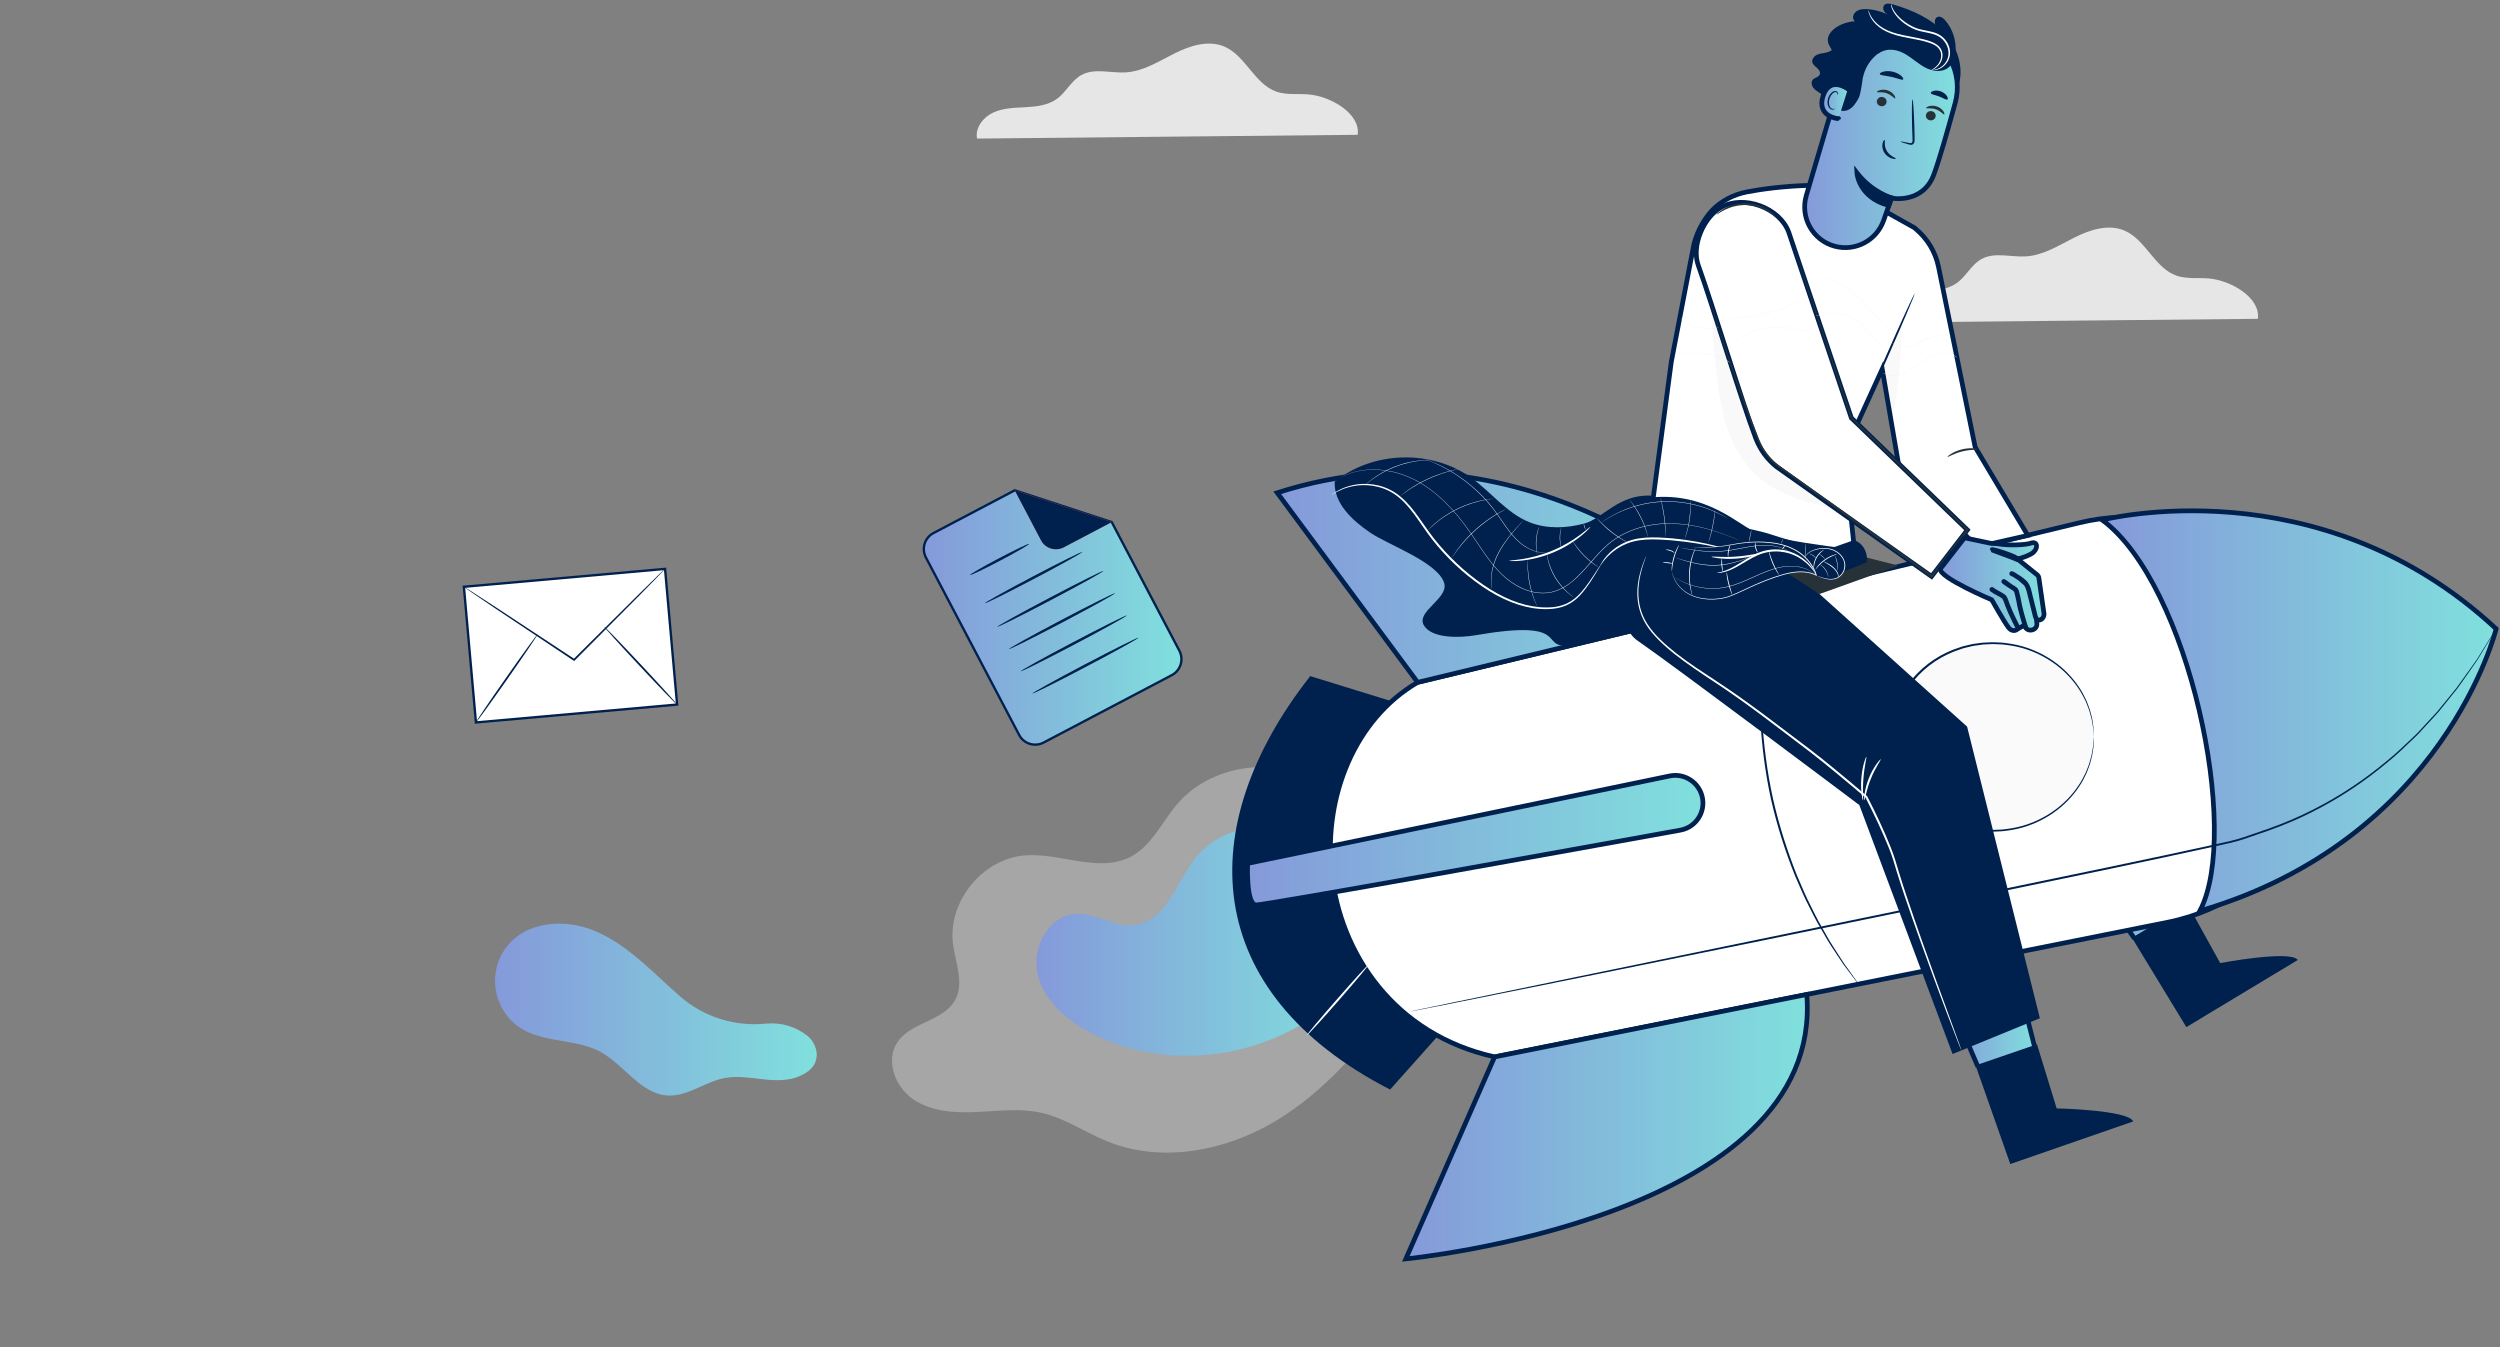 <?xml version="1.0" encoding="UTF-8"?> <svg xmlns="http://www.w3.org/2000/svg" width="527" height="284" viewBox="0 0 527 284" fill="none"><rect x="0" y="0" width="527" height="284" fill="#808080" stroke="none"/><path opacity="0.8" d="M475.954 67.207C476.565 62.744 470.272 59.069 465.544 58.692C463.285 58.508 460.942 58.851 458.808 58.106C454.18 56.49 452.331 50.504 447.804 48.595C444.423 47.171 440.54 48.435 437.26 50.085C433.988 51.734 430.749 53.811 427.092 54.045C423.912 54.246 420.456 53.065 417.67 54.623C415.594 55.778 414.506 58.173 412.598 59.588C410.724 60.969 408.289 61.262 405.963 61.388C403.645 61.513 401.234 61.538 399.126 62.51C397.009 63.481 395.26 65.716 395.703 68.002L475.954 67.207Z" fill="white"></path><path d="M140.191 119.924L97.788 123.694L100.328 152.291L142.731 148.522L140.191 119.924Z" fill="white" stroke="#00214E" stroke-width="0.5"></path><path d="M140.18 119.928C140.189 119.936 140.063 120.079 139.821 120.347C139.544 120.631 139.185 121.016 138.733 121.485C137.745 122.49 136.364 123.905 134.674 125.63C131.193 129.129 126.431 133.927 121.151 139.235L121.042 139.344L120.908 139.26C120.808 139.193 120.699 139.118 120.59 139.051C114.289 134.848 108.59 131.047 104.415 128.259C102.381 126.877 100.724 125.755 99.536 124.951C98.992 124.575 98.549 124.265 98.222 124.039C97.921 123.83 97.77 123.712 97.779 123.696C97.787 123.687 97.954 123.779 98.264 123.972C98.607 124.19 99.059 124.474 99.62 124.826C100.825 125.605 102.507 126.693 104.565 128.033C108.749 130.787 114.473 134.563 120.8 138.724C120.908 138.799 121.017 138.866 121.118 138.933L120.875 138.959C126.18 133.684 130.975 128.912 134.482 125.437C136.214 123.746 137.62 122.364 138.624 121.376C139.101 120.924 139.477 120.564 139.762 120.288C140.021 120.037 140.164 119.911 140.18 119.928Z" fill="#00214E"></path><path d="M100.314 152.287C100.231 152.229 103.067 148.026 106.657 142.902C110.247 137.778 113.226 133.675 113.318 133.734C113.402 133.792 110.565 137.995 106.975 143.119C103.385 148.243 100.406 152.346 100.314 152.287Z" fill="#00214E"></path><path d="M127.385 132.126C127.461 132.051 130.959 135.668 135.193 140.189C139.427 144.718 142.8 148.444 142.716 148.52C142.641 148.595 139.143 144.986 134.908 140.457C130.674 135.927 127.302 132.193 127.385 132.126Z" fill="#00214E"></path><path opacity="0.8" d="M286.206 28.417C286.816 23.954 280.524 20.279 275.796 19.902C273.536 19.718 271.193 20.061 269.059 19.316C264.432 17.7 262.582 11.714 258.063 9.805C254.683 8.382 250.8 9.646 247.519 11.295C244.247 12.945 241.009 15.021 237.352 15.255C234.172 15.457 230.716 14.276 227.929 15.833C225.854 16.989 224.766 19.383 222.858 20.798C220.984 22.18 218.549 22.473 216.222 22.598C213.896 22.724 211.494 22.749 209.385 23.72C207.268 24.691 205.519 26.927 205.963 29.212L286.206 28.417Z" fill="white"></path><path d="M247.009 142.324L219.996 156.532C218.13 157.512 215.82 156.8 214.841 154.933L195.184 117.525C194.205 115.658 194.917 113.347 196.783 112.367L213.912 103.359L234.356 110.057L248.607 137.167C249.594 139.034 248.875 141.344 247.009 142.324Z" fill="url(#paint0_linear)" stroke="#00214E" stroke-width="0.5"></path><path d="M213.912 103.359L219.444 113.883C220.356 115.616 222.506 116.286 224.238 115.373L234.356 110.048L213.912 103.359Z" fill="#E8505B"></path><g opacity="0.2"><g opacity="0.2"><g opacity="0.2"><g opacity="0.2"><g opacity="0.2"><g opacity="0.2"><path opacity="0.2" d="M220.071 114.737C220.071 114.737 221.276 117.357 224.624 116.671C224.749 116.646 224.875 116.612 224.992 116.57C226.44 116.11 235.946 113.087 235.845 112.886C235.728 112.669 234.356 110.057 234.356 110.057L224.239 115.381C224.247 115.373 221.678 116.621 220.071 114.737Z" fill="black"></path></g></g></g></g></g></g><path d="M216.959 114.645C217.026 114.779 214.289 116.361 210.842 118.178C207.394 119.995 204.532 121.359 204.465 121.217C204.398 121.083 207.135 119.501 210.582 117.684C214.03 115.875 216.884 114.511 216.959 114.645Z" fill="#00214E"></path><path d="M228.155 116.353C228.222 116.487 223.678 119.023 218.005 122.004C212.323 124.993 207.661 127.304 207.594 127.17C207.528 127.036 212.071 124.499 217.753 121.51C223.427 118.529 228.088 116.219 228.155 116.353Z" fill="#00214E"></path><path d="M232.624 120.346C232.691 120.48 227.737 123.235 221.545 126.492C215.352 129.749 210.281 132.277 210.206 132.143C210.139 132.009 215.093 129.255 221.285 125.998C227.478 122.741 232.549 120.212 232.624 120.346Z" fill="#00214E"></path><path d="M213.913 103.359L219.444 113.883C220.357 115.616 222.507 116.286 224.239 115.373L234.357 110.048L213.913 103.359Z" fill="#00214E"></path><path d="M235.084 125.035C235.159 125.169 230.197 127.923 224.005 131.18C217.812 134.437 212.741 136.966 212.666 136.832C212.599 136.698 217.553 133.943 223.745 130.686C229.938 127.429 235.017 124.901 235.084 125.035Z" fill="#00214E"></path><path d="M237.553 129.723C237.62 129.857 232.666 132.612 226.473 135.869C220.281 139.126 215.21 141.654 215.134 141.52C215.068 141.386 220.021 138.632 226.214 135.375C232.406 132.118 237.478 129.59 237.553 129.723Z" fill="#00214E"></path><path d="M240.013 134.412C240.08 134.546 235.126 137.3 228.933 140.557C222.741 143.814 217.67 146.343 217.594 146.209C217.527 146.075 222.481 143.32 228.674 140.063C234.866 136.815 239.946 134.278 240.013 134.412Z" fill="#00214E"></path><path opacity="0.3" d="M281.72 167.508C272.515 158.977 256.197 159.973 248.097 169.568C244.9 173.352 242.741 178.309 238.356 180.603C231.628 184.127 223.494 179.682 215.93 180.326C207.059 181.088 199.779 190.089 200.884 198.922C201.386 202.898 203.268 207.152 201.402 210.702C199.017 215.231 192.114 215.407 189.21 219.627C186.591 223.436 188.632 229.054 192.432 231.683C196.231 234.312 201.151 234.63 205.762 234.421C210.381 234.211 215.068 233.567 219.57 234.588C224.532 235.718 228.817 238.758 233.536 240.65C244.892 245.204 258.189 242.668 268.716 236.413C279.235 230.159 287.377 220.598 294.474 210.626" fill="white"></path><path d="M279.486 179.129C271.996 171.778 258.063 172.816 251.745 181.189C247.888 186.304 245.67 194.124 239.319 194.978C235.009 195.564 230.934 192.316 226.599 192.651C220.833 193.094 217.335 200.127 218.817 205.72C220.298 211.313 225.218 215.348 230.381 217.969C248.264 227.053 272.105 222.256 285.076 206.951" fill="url(#paint1_linear)"></path><path d="M449.963 197.842L440.281 184.111L452.875 175.177L461.695 193.103L450.541 197.724" fill="url(#paint2_linear)"></path><path d="M449.963 197.842L440.281 184.111L452.875 175.177L461.695 193.103L450.541 197.724" stroke="#00214E"></path><path d="M461.169 190.65L468.022 203.016C468.022 203.016 482.884 200.203 484.374 202.363L460.884 216.512L449.42 197.682L461.169 190.65Z" fill="#00214E"></path><path d="M414.105 149.039L444.181 196.326L460.624 185.141L432.926 128.166" fill="#263238"></path><path d="M416.541 138.665C416.667 138.724 415.771 140.641 415.336 143.178C414.884 145.715 415.085 147.825 414.943 147.833C414.842 147.858 414.441 145.715 414.901 143.103C415.353 140.49 416.449 138.607 416.541 138.665Z" fill="#455A64"></path><path d="M413.453 138.799C413.587 138.808 413.461 140.876 413.796 143.387C414.114 145.899 414.767 147.867 414.641 147.908C414.541 147.95 413.687 146.016 413.361 143.446C413.018 140.876 413.344 138.782 413.453 138.799Z" fill="#455A64"></path><path d="M296.825 148.896L276.197 142.525C251.31 174.231 252.976 209.069 293.034 229.682L315.26 204.749L296.825 148.896Z" fill="#00214E"></path><path d="M298.842 143.839C285.637 151.542 279.076 167.785 280.683 183.667C282.449 201.098 293.963 218.094 315.059 222.791L456.926 194.417C481.696 189.461 496.917 164.36 489.871 140.088C483.445 117.96 460.767 104.79 438.373 110.191L298.842 143.839Z" fill="white" stroke="#00214E"></path><path d="M315.059 222.8L296.348 265.374C296.348 265.374 384.632 256.85 380.867 209.638L315.059 222.8Z" fill="url(#paint3_linear)" stroke="#00214E"></path><path d="M365.653 127.731C365.653 127.731 323.21 86.513 269.243 103.878L298.841 143.839L365.653 127.731Z" fill="url(#paint4_linear)" stroke="#00214E"></path><path d="M443.151 109.613C461.369 123.059 472.507 175.395 463.729 192.023C515.361 176.91 526.189 132.562 526.189 132.562C488.867 97.799 443.151 109.613 443.151 109.613Z" fill="url(#paint5_linear)" stroke="#00214E"></path><path d="M288.516 203.334C288.608 203.409 285.771 206.808 282.173 210.919C278.583 215.03 275.595 218.295 275.503 218.22C275.411 218.145 278.248 214.745 281.846 210.635C285.436 206.515 288.424 203.25 288.516 203.334Z" fill="white"></path><path d="M526.189 132.562C526.189 132.562 526.089 132.754 525.871 133.123C525.645 133.499 525.319 134.044 524.892 134.747C524.457 135.467 523.922 136.346 523.294 137.384C522.976 137.903 522.633 138.464 522.273 139.067C521.871 139.645 521.445 140.256 520.993 140.909C520.081 142.207 519.085 143.655 517.947 145.221C516.733 146.728 515.419 148.36 514.005 150.11C513.26 150.956 512.457 151.802 511.645 152.689C510.817 153.56 510.022 154.523 509.093 155.393C507.235 157.152 505.327 159.069 503.11 160.835C498.758 164.469 493.612 168.036 487.654 171.041C484.683 172.574 481.495 173.913 478.147 175.11C476.482 175.722 474.75 176.249 473.051 176.869C471.336 177.463 469.461 177.84 467.654 178.25C453.026 181.49 436.892 184.806 419.972 188.322C386.106 195.321 355.428 201.567 333.218 206.055C322.122 208.29 313.135 210.09 306.909 211.346C303.813 211.957 301.403 212.435 299.754 212.761C298.942 212.92 298.323 213.037 297.888 213.121C297.47 213.197 297.252 213.23 297.252 213.23C297.252 213.23 297.461 213.171 297.88 213.079C298.306 212.987 298.926 212.853 299.737 212.677C301.386 212.334 303.788 211.832 306.875 211.187C313.093 209.906 322.064 208.048 333.152 205.762C355.352 201.19 386.005 194.878 419.871 187.903C436.792 184.387 452.926 181.08 467.553 177.865C469.394 177.446 471.168 177.103 472.892 176.509C474.624 175.881 476.34 175.362 478.005 174.75C481.344 173.57 484.516 172.239 487.478 170.723C493.419 167.743 498.558 164.209 502.901 160.601C505.127 158.843 507.034 156.942 508.892 155.201C509.829 154.338 510.624 153.376 511.453 152.513C512.265 151.626 513.068 150.788 513.813 149.951C515.235 148.21 516.557 146.585 517.771 145.095C518.909 143.546 519.913 142.098 520.842 140.817C521.302 140.172 521.729 139.561 522.139 138.992C522.507 138.397 522.859 137.836 523.177 137.317C523.821 136.287 524.365 135.408 524.809 134.697C525.252 134.002 525.587 133.466 525.821 133.089C526.064 132.738 526.189 132.562 526.189 132.562Z" fill="#00214E"></path><path d="M391.821 207.503C391.812 207.512 391.762 207.453 391.67 207.336C391.561 207.202 391.427 207.026 391.26 206.817C390.892 206.331 390.373 205.653 389.729 204.799C389.394 204.355 389.026 203.87 388.624 203.334C388.239 202.79 387.846 202.17 387.411 201.525C386.557 200.211 385.52 198.763 384.574 197.029C384.08 196.175 383.561 195.28 383.026 194.35C382.49 193.413 382.022 192.399 381.494 191.37C380.398 189.327 379.453 187.033 378.407 184.647C376.465 179.816 374.658 174.365 373.327 168.496C372.047 162.61 371.369 156.909 371.076 151.709C371.009 149.106 370.892 146.627 371.017 144.317C371.059 143.161 371.059 142.039 371.143 140.968C371.235 139.896 371.327 138.866 371.411 137.887C371.536 135.919 371.863 134.161 372.072 132.612C372.189 131.842 372.281 131.113 372.398 130.46C372.532 129.807 372.658 129.213 372.775 128.669C373.001 127.622 373.176 126.793 373.31 126.19C373.369 125.931 373.419 125.721 373.461 125.546C373.494 125.403 373.52 125.328 373.528 125.328C373.536 125.328 373.528 125.403 373.503 125.554C373.478 125.721 373.436 125.939 373.394 126.207C373.285 126.81 373.135 127.639 372.942 128.694C372.842 129.238 372.725 129.832 372.607 130.494C372.499 131.155 372.423 131.875 372.315 132.645C372.122 134.194 371.821 135.944 371.72 137.912C371.645 138.891 371.561 139.913 371.486 140.984C371.411 142.056 371.419 143.17 371.386 144.325C371.277 146.636 371.402 149.097 371.478 151.693C371.787 156.875 372.474 162.552 373.754 168.404C375.084 174.248 376.867 179.673 378.783 184.496C379.812 186.874 380.741 189.159 381.821 191.202C382.348 192.232 382.808 193.245 383.327 194.183C383.854 195.112 384.365 196.008 384.842 196.862C385.771 198.595 386.783 200.052 387.612 201.375C388.038 202.028 388.415 202.647 388.792 203.2C389.176 203.736 389.536 204.238 389.863 204.682C390.482 205.553 390.976 206.247 391.327 206.741C391.478 206.959 391.603 207.143 391.704 207.286C391.787 207.436 391.829 207.503 391.821 207.503Z" fill="#00214E"></path><path d="M351.971 163.573L263.001 182.001C263.001 182.001 262.599 190.692 264.783 190.767C266.607 190.825 332.766 178.878 354.223 174.993C357.729 174.357 359.821 170.748 358.658 167.374C357.695 164.611 354.833 162.979 351.971 163.573Z" fill="url(#paint6_linear)" stroke="#00214E"></path><path d="M441.383 155.382C441.399 144.461 431.891 135.593 420.147 135.577C408.404 135.56 398.871 144.401 398.856 155.322C398.841 166.244 408.348 175.112 420.092 175.128C431.835 175.145 441.368 166.304 441.383 155.382Z" fill="#FAFAFA"></path><path d="M441.386 155.385C441.378 155.385 441.369 155.276 441.344 155.05C441.327 154.807 441.302 154.489 441.269 154.079C441.252 153.861 441.235 153.627 441.219 153.359C441.177 153.099 441.127 152.815 441.068 152.505C441.018 152.195 440.959 151.86 440.892 151.509C440.817 151.157 440.691 150.788 440.591 150.403C440.407 149.608 440.039 148.779 439.679 147.867C439.235 146.987 438.775 146.016 438.106 145.07C436.825 143.161 435.018 141.202 432.616 139.569C430.231 137.954 427.269 136.606 423.897 136.086C423.051 135.969 422.198 135.819 421.319 135.819C420.884 135.802 420.44 135.768 419.989 135.768C419.545 135.793 419.093 135.81 418.641 135.835L417.963 135.869L417.286 135.969C416.834 136.036 416.374 136.095 415.913 136.162C415.461 136.271 415.001 136.38 414.549 136.488L413.863 136.656L413.185 136.89C409.562 138.054 406.022 140.281 403.394 143.504C400.7 146.669 399.127 150.931 399.068 155.326C399.11 159.73 400.675 163.992 403.361 167.165C405.98 170.397 409.512 172.632 413.135 173.813L413.813 174.047L414.499 174.215C414.959 174.323 415.411 174.432 415.863 174.541C416.323 174.608 416.784 174.675 417.235 174.742L417.913 174.842L418.591 174.876C419.043 174.901 419.495 174.918 419.938 174.943C420.382 174.951 420.825 174.909 421.269 174.901C422.148 174.901 423.001 174.75 423.846 174.633C427.219 174.122 430.181 172.791 432.574 171.175C434.976 169.551 436.792 167.6 438.072 165.691C438.742 164.754 439.21 163.782 439.654 162.903C440.022 161.991 440.39 161.162 440.574 160.367C440.683 159.973 440.8 159.613 440.884 159.261C440.943 158.91 441.001 158.575 441.06 158.265C441.118 157.955 441.168 157.671 441.21 157.411C441.227 157.152 441.244 156.909 441.261 156.691C441.294 156.281 441.319 155.954 441.336 155.72C441.369 155.494 441.378 155.385 441.386 155.385C441.394 155.385 441.394 155.494 441.386 155.72C441.378 155.963 441.369 156.289 441.353 156.699C441.344 156.917 441.336 157.16 441.319 157.419C441.277 157.687 441.235 157.972 441.185 158.282C441.135 158.592 441.085 158.926 441.026 159.286C440.951 159.638 440.834 160.015 440.733 160.408C440.558 161.212 440.198 162.049 439.838 162.987C439.403 163.883 438.943 164.871 438.273 165.825C436.993 167.768 435.168 169.76 432.742 171.427C430.323 173.076 427.319 174.449 423.897 174.985C423.043 175.11 422.173 175.253 421.277 175.261C420.834 175.278 420.382 175.32 419.93 175.311C419.478 175.286 419.018 175.269 418.558 175.244L417.863 175.211L417.168 175.11C416.708 175.043 416.24 174.976 415.771 174.909C415.311 174.801 414.842 174.692 414.382 174.583L413.679 174.415L412.993 174.181C409.302 172.992 405.696 170.723 403.018 167.424C400.265 164.184 398.658 159.814 398.616 155.31C398.675 150.805 400.29 146.443 403.051 143.211C405.738 139.921 409.353 137.66 413.043 136.488L413.729 136.254L414.432 136.086C414.901 135.978 415.361 135.869 415.821 135.76C416.29 135.693 416.758 135.626 417.219 135.567L417.913 135.475L418.608 135.442C419.068 135.425 419.528 135.4 419.98 135.383C420.432 135.375 420.884 135.417 421.327 135.433C422.223 135.442 423.093 135.593 423.947 135.718C427.369 136.262 430.365 137.644 432.784 139.301C435.202 140.976 437.026 142.977 438.298 144.919C438.968 145.874 439.42 146.87 439.855 147.766C440.214 148.695 440.566 149.541 440.742 150.345C440.842 150.738 440.959 151.115 441.026 151.467C441.085 151.827 441.135 152.162 441.177 152.471C441.227 152.781 441.269 153.066 441.302 153.334C441.311 153.602 441.319 153.836 441.327 154.054C441.344 154.464 441.353 154.79 441.361 155.033C441.394 155.268 441.394 155.385 441.386 155.385Z" fill="#00214E"></path><path d="M168.574 226.835C166.122 227.924 163.31 227.79 160.649 227.488C157.98 227.187 155.268 226.751 152.641 227.271C148.557 228.074 144.959 231.155 140.8 230.938C135.034 230.636 131.586 224.424 126.498 221.695C120.306 218.371 111.996 220.439 107.009 214.277C103.996 210.551 103.486 205.268 105.812 201.082C109.436 194.568 117.779 193.479 124.331 195.84C129.946 197.858 134.54 201.952 138.917 206.005C140.406 207.378 141.896 208.776 143.436 210.107C148.398 214.402 154.925 216.437 161.452 215.784C164.599 215.474 167.729 216.395 170.189 218.337C170.858 218.865 171.377 219.56 171.712 220.338C172.047 221.1 172.231 221.929 172.147 222.749C171.946 224.767 170.565 225.956 168.574 226.835Z" fill="url(#paint7_linear)"></path><path d="M348.063 104.481C341.218 104.137 337.854 109.303 334.029 110.341C330.205 111.379 326.029 111.555 322.356 110.065C317.586 108.131 314.331 103.735 310.155 100.721C301.778 94.685 289.368 95.045 281.352 101.55C281.159 106.113 285.067 109.713 288.841 112.284C292.615 114.854 303.092 118.529 304.431 122.9C305.435 126.165 298.389 128.911 300.163 131.842C301.862 134.655 307.803 134.471 311.042 133.91C331.477 130.385 324.314 136.647 330.64 136.061C330.64 136.061 343.887 132.687 354.272 130.988" fill="#00214E"></path><path d="M416.943 224.859L410.307 209.429L424.474 203.292L429.403 222.649L417.537 224.859" fill="url(#paint8_linear)"></path><path d="M416.943 224.859L410.307 209.429L424.474 203.292L429.403 222.649L417.537 224.859" stroke="#00214E"></path><path d="M429.394 220.137L433.544 233.65C433.544 233.65 448.666 233.969 449.678 236.397L423.77 245.38L416.448 224.583L429.394 220.137Z" fill="#00214E"></path><path d="M349.185 105C349.185 105 336.909 129.322 345.16 135.023C353.411 140.725 391.946 169.702 391.946 169.702L411.603 222.189L430.005 214.645L414.666 153.175L375.946 118.379L349.185 105Z" fill="#00214E"></path><path d="M396.465 160.048C396.574 160.132 395.302 161.823 394.356 164.218C393.386 166.604 393.143 168.714 393.009 168.697C392.9 168.697 392.951 166.52 393.946 164.059C394.925 161.589 396.39 159.973 396.465 160.048Z" fill="white"></path><path d="M393.42 159.546C393.545 159.58 392.993 161.581 392.809 164.101C392.599 166.621 392.834 168.68 392.708 168.697C392.599 168.722 392.164 166.646 392.374 164.067C392.566 161.48 393.319 159.504 393.42 159.546Z" fill="white"></path><path d="M364.322 112.778L388.055 116.152L400.222 119.241L383.561 125.219L364.322 112.778Z" fill="#263238"></path><path d="M352.305 76.299L347.736 110.726C347.736 110.726 362.95 109.738 373.686 113.297C384.414 116.863 391.008 116.763 391.008 116.763L388.766 95.346L396.774 77.798L400.297 98.352L416.749 115.298L427.469 112.87L416.364 94.249L408.649 56.306C408.649 56.289 408.64 56.28 408.64 56.264C407.996 53.107 406.272 50.261 403.787 48.209L403.477 47.958L387.326 38.95L381.904 39.058C375.92 39.217 371.31 39.87 368.238 40.456C365.502 40.984 362.749 42.374 360.849 44.417C359.519 45.848 357.812 48.511 357.084 51.458L352.305 76.299Z" fill="white" stroke="#00214E"></path><path d="M403.611 61.898C403.636 61.907 403.494 62.3 403.218 63.004C402.9 63.774 402.481 64.77 401.987 65.951C400.933 68.437 399.452 71.853 397.795 75.621C396.138 79.347 394.64 82.712 393.51 85.249C392.975 86.413 392.531 87.392 392.18 88.154C391.854 88.841 391.686 89.201 391.653 89.201C391.619 89.209 391.745 88.782 392.021 88.087C392.297 87.384 392.707 86.371 393.226 85.124C394.264 82.637 395.745 79.213 397.402 75.437C399.059 71.669 400.582 68.27 401.711 65.817C402.255 64.653 402.707 63.682 403.067 62.92C403.385 62.258 403.577 61.89 403.611 61.898Z" fill="#00214E"></path><path d="M357.988 55.904C361.134 64.67 367.184 84.713 370.138 92.433C371.042 94.785 372.548 96.845 374.523 98.41L407.176 121.51L414.724 111.706L390.264 88.096L377.084 49.005C375.226 43.78 367.519 40.959 362.732 43.747C359.034 45.899 356.548 51.885 357.988 55.904Z" fill="white" stroke="#00214E"></path><path d="M377.653 50.629C377.653 50.629 377.753 50.855 377.912 51.307C378.08 51.776 378.306 52.438 378.607 53.291C379.209 55.058 380.096 57.612 381.209 60.868C383.435 67.424 386.615 76.784 390.44 88.037L390.389 87.962C397.561 94.877 405.912 102.923 414.875 111.547L415.017 111.681L414.9 111.831C413.168 114.084 411.335 116.47 409.477 118.881C408.749 119.827 408.03 120.765 407.36 121.636L407.235 121.803L407.067 121.677C398.155 115.256 389.695 109.152 382.013 103.618C380.096 102.237 378.222 100.889 376.414 99.574C375.963 99.248 375.511 98.921 375.067 98.595C374.624 98.285 374.172 97.95 373.77 97.565C372.958 96.82 372.264 95.974 371.686 95.078C371.109 94.191 370.674 93.22 370.322 92.273C369.954 91.327 369.594 90.406 369.243 89.494C368.557 87.669 367.904 85.919 367.301 84.244C364.891 77.538 363.126 72.062 361.921 68.287C361.335 66.403 360.883 64.938 360.565 63.924C360.423 63.439 360.306 63.062 360.23 62.786C360.155 62.526 360.13 62.392 360.13 62.392C360.13 62.392 360.188 62.518 360.272 62.769C360.364 63.037 360.49 63.414 360.649 63.891C360.983 64.896 361.46 66.361 362.08 68.228C363.335 71.996 365.142 77.446 367.586 84.135C368.197 85.81 368.85 87.551 369.552 89.368C369.904 90.272 370.272 91.193 370.64 92.139C371 93.086 371.419 94.007 371.988 94.877C372.548 95.748 373.226 96.56 374.013 97.28C374.398 97.649 374.833 97.967 375.285 98.285C375.737 98.603 376.18 98.93 376.64 99.256C378.456 100.562 380.331 101.902 382.255 103.283C389.937 108.809 398.406 114.887 407.327 121.301L407.025 121.343C407.695 120.472 408.423 119.534 409.142 118.588C411 116.177 412.833 113.791 414.565 111.538L414.59 111.823C405.653 103.183 397.318 95.12 390.155 88.196L390.122 88.163L390.105 88.121C386.339 76.843 383.218 67.466 381.025 60.902C379.946 57.637 379.101 55.066 378.515 53.291C378.239 52.429 378.021 51.759 377.87 51.282C377.711 50.864 377.653 50.629 377.653 50.629Z" fill="#263238"></path><path d="M374.532 45.857C374.481 45.907 373.937 45.338 372.866 44.676C371.812 44.015 370.18 43.328 368.289 43.236C366.389 43.144 364.699 43.68 363.594 44.233C362.473 44.785 361.879 45.304 361.829 45.246C361.795 45.212 362.331 44.601 363.452 43.956C364.557 43.312 366.322 42.7 368.314 42.792C370.306 42.893 372.004 43.663 373.042 44.417C374.096 45.17 374.565 45.832 374.532 45.857Z" fill="#263238"></path><path d="M417.058 94.727C417.041 94.861 415.51 94.701 413.711 95.145C411.903 95.572 410.615 96.418 410.539 96.301C410.464 96.225 411.703 95.17 413.602 94.718C415.51 94.249 417.092 94.618 417.058 94.727Z" fill="#263238"></path><path d="M362.256 69.099C362.256 69.107 362.138 69.141 361.929 69.182C361.72 69.233 361.41 69.274 361.025 69.325C360.256 69.408 359.168 69.417 358.013 69.132C356.858 68.839 355.904 68.312 355.268 67.876C354.95 67.659 354.699 67.466 354.54 67.324C354.373 67.181 354.289 67.098 354.297 67.089C354.339 67.005 355.779 68.379 358.063 68.956C360.339 69.509 362.256 69.007 362.256 69.099Z" fill="#FAFAFA"></path><path d="M364.799 76.567C364.774 76.6 364.255 76.132 363.251 75.654C362.255 75.16 360.766 74.716 359.084 74.591C357.393 74.457 355.854 74.591 354.741 74.691C354.272 74.733 353.837 74.775 353.427 74.809C353.117 74.834 352.941 74.842 352.941 74.834C352.941 74.825 353.109 74.792 353.418 74.742C353.728 74.691 354.172 74.633 354.732 74.566C355.837 74.44 357.385 74.281 359.1 74.415C360.807 74.549 362.322 75.018 363.31 75.545C363.812 75.805 364.188 76.056 364.431 76.249C364.682 76.441 364.807 76.558 364.799 76.567Z" fill="#FAFAFA"></path><g opacity="0.4"><g opacity="0.4"><g opacity="0.4"><path opacity="0.4" d="M360.582 63.883C360.582 63.883 361.461 76.977 362.398 83.03C363.335 89.084 365.285 95.246 369.62 99.574C373.98 103.936 380.189 105.862 386.231 107.084C384.281 105.611 382.364 104.095 380.49 102.53C378.072 100.512 374.515 98.553 372.574 96.075C368.825 91.311 368.013 85.291 366.08 79.539C364.298 74.231 362.364 69.182 360.582 63.883Z" fill="black"></path></g></g></g><path d="M383.31 69.023C383.31 69.023 383.092 69.199 382.615 69.367C382.147 69.542 381.427 69.701 380.531 69.676C378.732 69.701 376.347 68.831 373.636 69.09C370.933 69.274 368.615 70.271 367.117 71.183C366.356 71.635 365.795 72.088 365.402 72.389C365.243 72.523 365.101 72.64 364.967 72.757C364.866 72.841 364.808 72.883 364.808 72.875C364.808 72.875 365.536 72.029 367.059 71.075C368.557 70.128 370.891 69.099 373.628 68.914C376.381 68.655 378.774 69.551 380.54 69.559C381.427 69.601 382.138 69.467 382.598 69.308C383.067 69.157 383.301 68.998 383.31 69.023Z" fill="#FAFAFA"></path><path d="M380.883 62.669C380.883 62.677 380.832 62.71 380.724 62.777C380.573 62.861 380.414 62.953 380.247 63.054C379.828 63.297 379.209 63.615 378.431 63.983C376.874 64.72 374.64 65.591 372.071 66.202C369.502 66.805 367.117 67.039 365.393 67.081C364.531 67.106 363.837 67.098 363.351 67.064C363.15 67.056 362.975 67.039 362.799 67.031C362.673 67.022 362.606 67.014 362.606 67.005C362.606 66.997 362.673 66.997 362.799 66.997C362.975 66.997 363.159 66.997 363.351 66.997C363.828 67.005 364.531 66.997 365.385 66.955C367.1 66.88 369.468 66.629 372.021 66.026C374.573 65.415 376.799 64.578 378.364 63.866C379.15 63.514 379.778 63.213 380.205 62.987C380.381 62.895 380.548 62.819 380.699 62.736C380.816 62.685 380.874 62.66 380.883 62.669Z" fill="#FAFAFA"></path><path d="M399.418 69.534C399.418 69.542 399.343 69.526 399.192 69.484C399.042 69.45 398.824 69.383 398.565 69.266C398.029 69.04 397.284 68.621 396.523 67.918C394.933 66.562 393.468 64.017 391 62.049C388.548 60.065 385.837 58.993 383.845 58.516C382.849 58.265 382.012 58.164 381.443 58.089C381.201 58.064 380.983 58.047 380.782 58.03C380.632 58.014 380.548 58.005 380.548 57.997C380.548 57.997 381.845 57.938 383.87 58.399C385.887 58.851 388.632 59.906 391.109 61.915C392.347 62.903 393.36 64.05 394.213 65.113C395.075 66.177 395.853 67.131 396.606 67.826C397.351 68.538 398.079 68.965 398.598 69.207C399.109 69.45 399.426 69.509 399.418 69.534Z" fill="#FAFAFA"></path><path d="M398.44 73.528C398.44 73.528 398.189 73.477 397.745 73.327C397.31 73.151 396.699 72.833 396.055 72.297C395.402 71.769 394.724 71.024 394.005 70.195C393.285 69.367 392.498 68.437 391.511 67.65C390.523 66.872 389.377 66.411 388.297 66.269C387.218 66.101 386.222 66.143 385.394 66.21C384.565 66.277 383.896 66.386 383.435 66.445C383.243 66.47 383.067 66.495 382.9 66.52C382.774 66.537 382.716 66.537 382.716 66.537C382.716 66.528 382.774 66.512 382.9 66.486C383.067 66.453 383.243 66.419 383.427 66.378C383.887 66.294 384.548 66.168 385.385 66.085C386.214 66.001 387.218 65.942 388.323 66.101C389.427 66.244 390.607 66.713 391.62 67.508C392.624 68.312 393.41 69.249 394.13 70.087C394.841 70.924 395.502 71.661 396.138 72.196C396.766 72.741 397.36 73.067 397.779 73.251C398.197 73.436 398.44 73.511 398.44 73.528Z" fill="#FAFAFA"></path><path d="M411.26 70.832C411.252 70.874 410.565 70.555 409.402 70.647C408.825 70.689 408.147 70.84 407.419 71.091C406.691 71.342 405.929 71.711 405.118 72.079C404.306 72.448 403.503 72.766 402.741 72.933C401.98 73.101 401.26 73.126 400.674 73.042C400.088 72.958 399.637 72.774 399.352 72.607C399.067 72.439 398.934 72.305 398.934 72.305C398.95 72.263 399.528 72.782 400.691 72.916C401.26 72.983 401.963 72.95 402.708 72.774C403.452 72.598 404.239 72.28 405.051 71.912C405.862 71.543 406.632 71.183 407.377 70.932C408.113 70.681 408.808 70.547 409.402 70.514C409.996 70.488 410.473 70.555 410.791 70.647C411.101 70.74 411.26 70.832 411.26 70.832Z" fill="#FAFAFA"></path><path d="M412.582 75.386C412.565 75.445 411.837 74.65 410.272 74.574C409.511 74.532 408.59 74.675 407.645 75.051C406.699 75.428 405.762 76.039 404.791 76.718C403.82 77.387 402.892 78.04 401.954 78.484C401.017 78.928 400.096 79.154 399.318 79.187C398.532 79.229 397.904 79.087 397.502 78.919C397.092 78.752 396.908 78.601 396.908 78.601C396.917 78.543 397.762 79.179 399.318 79.062C400.08 79.012 400.984 78.769 401.896 78.333C402.808 77.89 403.728 77.245 404.699 76.567C405.67 75.897 406.624 75.269 407.594 74.901C408.557 74.524 409.502 74.398 410.289 74.457C411.076 74.516 411.678 74.75 412.055 74.976C412.423 75.202 412.582 75.386 412.582 75.386Z" fill="#FAFAFA"></path><g opacity="0.4"><g opacity="0.4"><g opacity="0.4"><path opacity="0.4" d="M398.665 88.866C400.372 82.009 400.707 74.583 400.949 67.525C400.355 69.995 398.841 72.129 397.903 74.49C397.452 75.621 396.74 77.664 396.74 77.664L398.631 88.698" fill="black"></path></g></g></g><path d="M387.619 8.206C387.452 9.47 386.515 10.592 385.31 10.986C384.623 11.212 383.87 11.212 383.192 11.471C382.515 11.731 381.887 12.392 382.038 13.095C382.155 13.623 382.64 13.975 383.05 14.335C383.452 14.695 383.82 15.264 383.586 15.749C383.335 16.294 382.556 16.335 382.155 16.779C381.728 17.248 381.862 18.018 382.247 18.512C382.632 19.006 383.209 19.316 383.728 19.676C384.247 20.036 384.749 20.505 384.866 21.125" fill="#00214E"></path><path d="M412.44 19.082C414.281 15.189 412.942 10.341 410.071 7.126C407.201 3.911 403.084 2.102 398.95 0.905C398.356 0.738 397.619 0.612 397.201 1.073C396.833 1.475 396.95 2.153 397.31 2.563C397.661 2.973 398.188 3.191 398.699 3.392C397.017 2.571 395.184 1.952 393.31 1.918C392.657 1.91 391.971 1.977 391.419 2.329C390.866 2.68 390.481 3.375 390.674 4.003C390.866 4.631 391.753 4.983 392.23 4.53C390.456 4.338 388.624 4.765 387.126 5.728C386.055 6.423 385.076 7.603 385.335 8.851C385.486 9.587 386.038 10.174 386.272 10.885C386.716 12.183 386.063 13.564 385.569 14.845C384.799 16.83 384.364 18.998 384.691 21.108C385.017 23.218 386.18 25.252 388.021 26.316" fill="#00214E"></path><path d="M386.774 51.91C382.121 50.663 379.41 45.832 380.774 41.202L388.456 15.172C390.238 8.482 397.192 4.589 403.828 6.557L404.431 6.774C410.49 8.968 413.862 15.448 412.163 21.669C410.582 27.462 408.766 33.834 407.636 36.84C405.301 43.06 398.707 41.771 398.707 41.771L397.084 46.434C395.602 50.688 391.109 53.065 386.774 51.91Z" fill="url(#paint9_linear)" stroke="#00214E"></path><path d="M398.741 41.696C398.741 41.696 394.682 40.59 391.436 36.438C391.436 36.438 391.737 41.629 398.172 43.32L398.741 41.696Z" fill="#00214E" stroke="#00214E"></path><path d="M397.561 10.341C397.051 9.219 396.406 6.766 395.536 5.895C394.666 5.016 393.252 5.309 392.063 5.644C390.825 5.996 389.837 6.933 389.394 8.139C387.754 12.643 387.553 16.888 386.323 21.317C386.239 21.61 386.164 21.92 386.247 22.213C386.482 22.966 387.302 23.235 388.08 23.343C389.996 23.62 390.975 22.221 391.879 20.538C392.08 20.162 392.507 17.851 392.54 17.424C392.816 14.435 394.54 11.773 397.243 10.475L397.561 10.341Z" fill="#00214E"></path><path d="M389.535 18.764C389.443 18.68 385.703 15.942 384.297 20.262C382.891 24.582 387.519 25.102 387.561 24.984C387.611 24.867 389.535 18.764 389.535 18.764Z" fill="url(#paint10_linear)"></path><path d="M389.535 18.764C389.443 18.68 385.703 15.942 384.297 20.262C382.891 24.582 387.519 25.102 387.561 24.984" stroke="#00214E" stroke-linecap="round" stroke-linejoin="round"></path><path d="M386.783 22.916C386.766 22.9 386.691 22.941 386.54 22.958C386.398 22.975 386.172 22.941 385.971 22.782C385.569 22.464 385.419 21.619 385.653 20.832C385.77 20.438 385.971 20.086 386.214 19.819C386.448 19.542 386.724 19.392 386.967 19.425C387.209 19.45 387.326 19.634 387.343 19.777C387.36 19.919 387.31 19.994 387.327 20.011C387.335 20.028 387.444 19.969 387.469 19.777C387.477 19.684 387.46 19.567 387.385 19.45C387.31 19.333 387.168 19.241 387.009 19.207C386.665 19.124 386.272 19.333 386.004 19.618C385.72 19.902 385.486 20.287 385.352 20.739C385.092 21.619 385.276 22.581 385.845 22.966C386.122 23.142 386.406 23.134 386.573 23.075C386.741 23.017 386.791 22.933 386.783 22.916Z" fill="#00214E"></path><path d="M395.895 11.312C398.02 9.855 400.213 10.575 401.677 11.429C403.142 12.283 404.38 13.489 405.887 14.268C407.393 15.046 409.351 15.314 410.698 14.276C411.694 13.506 412.113 12.2 412.221 10.952C412.422 8.549 411.619 6.079 410.029 4.263C409.619 3.785 408.983 3.325 408.405 3.576C407.694 3.894 407.803 4.924 408.037 5.669C408.037 5.669 400.774 2.982 396.338 4.53C391.912 6.088 395.895 11.312 395.895 11.312Z" fill="#00214E"></path><path d="M398.623 0.821C398.665 0.813 398.707 1.131 398.933 1.65C399.159 2.169 399.603 2.864 400.314 3.584C401.033 4.296 402.004 5.033 403.209 5.61C403.812 5.904 404.464 6.13 405.184 6.272C405.895 6.431 406.657 6.54 407.427 6.757C408.197 6.967 408.941 7.302 409.519 7.821C410.096 8.332 410.531 8.951 410.782 9.612C411.042 10.265 411.125 10.96 411.042 11.58C410.958 12.208 410.724 12.761 410.414 13.196C409.803 14.083 409 14.502 408.448 14.661C408.163 14.736 407.937 14.77 407.787 14.77C407.636 14.77 407.552 14.761 407.552 14.753C407.552 14.72 407.87 14.711 408.406 14.527C408.925 14.335 409.661 13.891 410.197 13.054C410.464 12.643 410.665 12.124 410.732 11.555C410.791 10.977 410.707 10.349 410.456 9.746C410.213 9.144 409.803 8.566 409.276 8.105C408.741 7.637 408.063 7.335 407.318 7.126C406.582 6.925 405.82 6.808 405.092 6.64C404.364 6.481 403.661 6.238 403.05 5.929C401.812 5.317 400.833 4.53 400.113 3.777C399.402 3.015 398.975 2.261 398.782 1.709C398.699 1.433 398.632 1.215 398.623 1.056C398.615 0.905 398.615 0.83 398.623 0.821Z" fill="white"></path><path d="M393.828 2.128C393.862 2.119 393.937 2.446 394.18 2.99C394.431 3.526 394.891 4.263 395.669 4.974C396.448 5.694 397.544 6.339 398.874 6.791C400.197 7.26 401.728 7.528 403.343 7.829C404.95 8.139 406.506 8.449 407.82 9.119C408.464 9.462 409.025 9.973 409.284 10.609C409.544 11.237 409.527 11.89 409.385 12.426C409.084 13.531 408.33 14.142 407.837 14.469C407.577 14.636 407.368 14.736 407.218 14.795C407.067 14.854 406.992 14.879 406.983 14.862C406.966 14.829 407.276 14.695 407.753 14.343C408.205 13.991 408.883 13.372 409.125 12.359C409.234 11.865 409.234 11.27 409 10.726C408.766 10.182 408.272 9.738 407.661 9.42C406.423 8.809 404.874 8.507 403.276 8.198C401.669 7.896 400.113 7.612 398.766 7.118C397.41 6.64 396.272 5.937 395.494 5.167C394.707 4.405 394.264 3.61 394.054 3.04C393.946 2.756 393.887 2.521 393.862 2.37C393.82 2.211 393.812 2.128 393.828 2.128Z" fill="white"></path><path d="M407.995 24.683C407.836 25.202 407.259 25.495 406.715 25.336C406.171 25.177 405.853 24.633 406.02 24.114C406.179 23.595 406.757 23.302 407.301 23.46C407.845 23.611 408.163 24.164 407.995 24.683Z" fill="#263238"></path><path d="M409.852 24.13C409.685 24.214 409.141 23.41 408.095 23.05C407.057 22.674 406.095 22.95 406.028 22.782C405.995 22.707 406.195 22.523 406.614 22.389C407.024 22.263 407.668 22.221 408.321 22.448C408.974 22.682 409.434 23.109 409.668 23.46C409.902 23.829 409.928 24.097 409.852 24.13Z" fill="#263238"></path><path d="M397.652 21.702C397.493 22.221 396.916 22.515 396.372 22.355C395.828 22.196 395.51 21.652 395.678 21.133C395.837 20.614 396.414 20.321 396.958 20.48C397.502 20.631 397.811 21.183 397.652 21.702Z" fill="#263238"></path><path d="M399.494 20.748C399.327 20.832 398.783 20.028 397.737 19.668C396.699 19.291 395.737 19.567 395.67 19.4C395.636 19.325 395.837 19.14 396.255 19.006C396.665 18.881 397.31 18.839 397.962 19.065C398.615 19.299 399.075 19.726 399.31 20.078C399.544 20.447 399.569 20.714 399.494 20.748Z" fill="#263238"></path><path d="M400.598 29.84C400.615 29.782 401.301 29.891 402.405 30.125C402.682 30.192 402.958 30.226 403.058 30.058C403.192 29.891 403.175 29.556 403.159 29.204C403.134 28.467 403.108 27.697 403.075 26.893C402.983 23.611 403.016 20.949 403.15 20.949C403.284 20.949 403.46 23.603 403.552 26.885C403.569 27.689 403.585 28.459 403.602 29.196C403.594 29.53 403.652 29.941 403.376 30.292C403.234 30.468 402.991 30.544 402.799 30.527C402.606 30.518 402.456 30.468 402.322 30.435C401.242 30.125 400.581 29.899 400.598 29.84Z" fill="#00214E"></path><path d="M397.268 29.497C397.444 29.547 397.05 30.686 397.745 31.833C398.431 32.98 399.686 33.273 399.645 33.432C399.636 33.508 399.302 33.558 398.783 33.399C398.272 33.239 397.603 32.829 397.176 32.126C396.758 31.423 396.732 30.678 396.85 30.192C396.967 29.698 397.184 29.464 397.268 29.497Z" fill="#00214E"></path><path d="M401.192 16.738C400.991 16.989 399.995 16.486 398.715 16.21C397.443 15.909 396.322 15.917 396.255 15.607C396.221 15.457 396.489 15.255 396.983 15.113C397.477 14.979 398.196 14.937 398.966 15.105C399.728 15.281 400.364 15.632 400.748 15.967C401.133 16.319 401.284 16.62 401.192 16.738Z" fill="#00214E"></path><path d="M410.523 20.965C410.255 21.141 409.619 20.639 408.757 20.329C407.903 19.986 407.1 19.936 407.016 19.626C406.983 19.484 407.184 19.283 407.585 19.166C407.979 19.048 408.573 19.048 409.159 19.274C409.744 19.5 410.188 19.894 410.405 20.245C410.623 20.597 410.64 20.882 410.523 20.965Z" fill="#00214E"></path><path d="M390.8 113.858C393.277 114.653 393.796 117.341 393.469 118.58L387.821 120.815L386.532 115.365L390.8 113.858Z" fill="#00214E"></path><path d="M343.318 113.841C343.318 113.841 354.641 112.669 361.762 115.172C368.883 117.676 377.72 119.543 381.628 118.663C385.026 117.902 386.959 115.34 386.959 115.34C386.959 115.34 375.678 113.983 370.364 112.267C366.791 111.112 359.728 103.099 346.657 105.033L343.318 113.841Z" fill="#00214E"></path><path d="M388.683 117.943C388.331 116.897 387.62 116.009 386.859 115.206L386.959 115.331C385.779 115.423 384.582 115.515 383.444 115.842C382.306 116.168 381.21 116.763 380.474 117.684C380.231 117.985 380.022 118.354 380.055 118.739C380.097 119.258 380.541 119.643 380.942 119.961C382.03 120.824 383.16 121.703 384.499 122.079C385.838 122.456 387.453 122.197 388.298 121.1C388.976 120.229 389.034 118.99 388.683 117.943Z" fill="#00214E"></path><path d="M413.46 221.418C413.452 221.418 413.41 221.335 413.343 221.159C413.268 220.966 413.159 220.707 413.025 220.38C412.749 219.668 412.347 218.647 411.845 217.341C410.824 214.695 409.368 210.844 407.594 206.038C405.829 201.224 403.72 195.464 401.519 188.95C400.967 187.326 400.423 185.643 399.887 183.918C399.368 182.177 398.866 180.427 398.147 178.685C396.749 175.202 395.059 171.661 393.226 168.077L393.276 168.144C391.209 166.395 389.025 164.553 386.791 162.711C385.042 161.279 383.31 159.864 381.561 158.525C379.804 157.193 378.071 155.879 376.373 154.581C372.975 151.994 369.695 149.516 366.49 147.247C363.301 144.961 360.147 142.985 357.268 141.001C354.389 139.017 351.778 137.041 349.67 134.931C348.615 133.876 347.686 132.779 346.983 131.632C346.272 130.485 345.795 129.28 345.511 128.124C344.95 125.797 345.134 123.712 345.435 122.079C345.762 120.447 346.188 119.216 346.506 118.404C346.657 117.994 346.799 117.692 346.883 117.483C346.975 117.274 347.025 117.173 347.025 117.173C347.034 117.173 347 117.282 346.925 117.5C346.849 117.709 346.724 118.019 346.59 118.437C346.297 119.258 345.904 120.489 345.611 122.113C345.343 123.729 345.184 125.797 345.753 128.066C346.038 129.196 346.515 130.368 347.226 131.482C347.929 132.603 348.849 133.675 349.896 134.713C351.996 136.79 354.607 138.74 357.477 140.7C360.356 142.659 363.527 144.635 366.724 146.92C369.937 149.181 373.226 151.659 376.632 154.246C378.331 155.536 380.063 156.85 381.82 158.181C383.578 159.521 385.318 160.936 387.067 162.376C389.31 164.218 391.494 166.06 393.561 167.818L393.594 167.843L393.611 167.877C395.452 171.477 397.134 175.018 398.532 178.535C399.251 180.284 399.762 182.085 400.272 183.801C400.799 185.526 401.343 187.2 401.887 188.833C404.063 195.346 406.138 201.115 407.87 205.938C409.619 210.735 411.025 214.595 412.004 217.282C412.481 218.597 412.858 219.627 413.117 220.347C413.234 220.681 413.327 220.941 413.393 221.142C413.444 221.326 413.469 221.418 413.46 221.418Z" fill="white"></path><path d="M335.268 111.061C335.293 111.086 335.117 111.287 334.774 111.631C334.44 111.982 333.921 112.451 333.251 113.004C331.912 114.1 329.896 115.423 327.452 116.453C325.009 117.475 322.64 117.977 320.925 118.161C320.063 118.253 319.368 118.295 318.883 118.278C318.398 118.27 318.13 118.253 318.13 118.228C318.13 118.153 319.193 118.111 320.883 117.851C322.573 117.592 324.883 117.048 327.285 116.051C329.686 115.047 331.695 113.782 333.067 112.761C334.44 111.739 335.218 111.011 335.268 111.061Z" fill="white"></path><path d="M380.464 117.55C380.464 117.55 380.514 117.282 380.824 116.905C381.125 116.537 381.711 116.11 382.522 115.85C383.326 115.582 384.363 115.407 385.485 115.599C386.598 115.775 387.803 116.411 388.497 117.55C388.84 118.111 389.025 118.764 388.974 119.392C388.933 120.02 388.698 120.597 388.347 121.05C388.004 121.51 387.527 121.828 387.05 121.996C386.564 122.155 386.087 122.197 385.661 122.163C384.807 122.096 384.154 121.845 383.711 121.677C383.493 121.594 383.326 121.518 383.209 121.46C383.1 121.41 383.041 121.376 383.041 121.368C383.041 121.359 383.108 121.384 383.225 121.426C383.384 121.485 383.552 121.544 383.736 121.61C384.179 121.761 384.832 121.987 385.669 122.037C386.481 122.096 387.568 121.853 388.221 120.949C388.891 120.095 389.05 118.705 388.355 117.634C387.694 116.545 386.539 115.926 385.46 115.75C384.372 115.557 383.359 115.716 382.564 115.959C381.761 116.202 381.192 116.595 380.882 116.947C380.564 117.299 380.481 117.558 380.464 117.55Z" fill="white"></path><path d="M382.858 117.734C382.833 117.751 382.59 117.424 382.18 117.14C381.77 116.855 381.377 116.738 381.385 116.713C381.385 116.687 381.803 116.771 382.222 117.064C382.657 117.366 382.883 117.726 382.858 117.734Z" fill="white"></path><path d="M384.691 117.818C384.674 117.835 384.423 117.558 384.08 117.265C383.737 116.972 383.419 116.78 383.427 116.754C383.435 116.738 383.778 116.897 384.13 117.198C384.49 117.5 384.716 117.809 384.691 117.818Z" fill="white"></path><path d="M385.436 121.703C385.419 121.703 385.394 121.51 385.302 121.217C385.21 120.924 385.051 120.522 384.783 120.129C384.515 119.735 384.214 119.434 383.971 119.233C383.729 119.04 383.561 118.94 383.57 118.923C383.57 118.923 383.754 118.998 384.005 119.182C384.256 119.367 384.582 119.676 384.85 120.078C385.118 120.48 385.277 120.89 385.352 121.2C385.436 121.502 385.436 121.703 385.436 121.703Z" fill="white"></path><path d="M387.293 120.271C387.276 120.271 387.301 120.087 387.309 119.785C387.318 119.484 387.301 119.074 387.226 118.622C387.142 118.169 387.017 117.784 386.908 117.5C386.799 117.223 386.707 117.056 386.724 117.047C386.732 117.047 386.757 117.081 386.799 117.156C386.841 117.232 386.899 117.332 386.966 117.474C387.092 117.751 387.234 118.144 387.318 118.605C387.402 119.057 387.402 119.484 387.376 119.785C387.368 119.936 387.351 120.053 387.335 120.137C387.309 120.229 387.293 120.271 387.293 120.271Z" fill="white"></path><path d="M387.301 116.78C387.326 116.838 386.046 117.156 384.757 118.086C383.452 118.998 382.732 120.095 382.682 120.062C382.665 120.053 382.824 119.76 383.15 119.35C383.477 118.94 383.996 118.412 384.648 117.943C385.31 117.475 385.971 117.165 386.473 116.989C386.966 116.813 387.293 116.763 387.301 116.78Z" fill="white"></path><path d="M384.498 115.875C384.54 115.917 383.56 116.461 382.95 117.625C382.314 118.781 382.397 119.894 382.339 119.886C382.322 119.886 382.272 119.618 382.305 119.182C382.339 118.747 382.473 118.144 382.799 117.55C383.117 116.955 383.544 116.503 383.895 116.244C384.238 115.959 384.489 115.859 384.498 115.875Z" fill="white"></path><path d="M387.603 121.736C387.569 121.736 387.553 121.46 387.385 121.058C387.226 120.656 386.892 120.145 386.389 119.702C385.369 118.839 384.339 118.412 384.381 118.345C384.389 118.328 384.649 118.429 385.042 118.622C385.435 118.822 385.988 119.115 386.507 119.576C387.025 120.036 387.36 120.589 387.502 121.016C387.645 121.451 387.62 121.736 387.603 121.736Z" fill="white"></path><path d="M363.846 115.75C363.837 115.783 363.444 115.7 362.733 115.54C362.021 115.381 361 115.155 359.72 114.913C357.176 114.427 353.62 113.9 349.67 113.732C347.703 113.648 345.812 113.74 344.18 114.184C342.549 114.62 341.193 115.381 340.18 116.168C338.147 117.768 337.41 119.266 337.335 119.208C337.318 119.199 337.477 118.822 337.887 118.211C338.298 117.608 338.967 116.763 339.988 115.926C341 115.088 342.39 114.276 344.08 113.799C345.77 113.322 347.703 113.221 349.695 113.305C353.678 113.472 357.251 114.05 359.787 114.62C361.059 114.904 362.08 115.172 362.775 115.381C363.477 115.582 363.854 115.725 363.846 115.75Z" fill="white"></path><path d="M280.632 104.397C280.624 104.388 280.816 104.229 281.21 103.945C281.603 103.668 282.205 103.3 283.042 102.94C284.691 102.237 287.419 101.567 290.632 102.354C292.222 102.739 293.896 103.534 295.36 104.799C296.833 106.055 298.105 107.687 299.335 109.437C300.565 111.195 301.82 113.045 303.335 114.804C304.833 116.57 306.515 118.295 308.364 119.919C312.071 123.143 316.063 125.746 320.113 127.069C322.13 127.731 324.138 128.066 326.021 128.049C327.904 128.066 329.653 127.664 331.009 126.818C332.373 125.989 333.335 124.867 334.122 123.863C334.9 122.85 335.511 121.929 336.013 121.167C336.49 120.438 336.875 119.852 337.159 119.425C337.427 119.032 337.569 118.822 337.586 118.831C337.603 118.839 337.477 119.057 337.235 119.467C336.967 119.911 336.607 120.505 336.155 121.25C335.678 122.021 335.084 122.958 334.314 123.997C333.544 125.026 332.582 126.19 331.176 127.069C329.787 127.974 327.954 128.401 326.03 128.401C324.105 128.434 322.046 128.099 319.996 127.438C315.871 126.115 311.82 123.486 308.08 120.237C306.214 118.605 304.523 116.863 303.009 115.072C301.486 113.288 300.214 111.413 299.009 109.663C297.795 107.913 296.548 106.297 295.126 105.067C293.712 103.827 292.105 103.04 290.557 102.647C287.435 101.843 284.749 102.446 283.109 103.091C281.435 103.769 280.666 104.447 280.632 104.397Z" fill="white"></path><path d="M301.477 96.97C301.477 96.97 301.268 96.987 300.891 97.004C300.515 97.012 299.963 97.054 299.285 97.129C297.937 97.28 296.088 97.649 294.147 98.394C292.214 99.139 290.59 100.11 289.494 100.905C288.942 101.299 288.507 101.642 288.222 101.885C287.929 102.128 287.762 102.262 287.762 102.262C287.762 102.262 288.356 101.667 289.452 100.855C290.548 100.043 292.172 99.064 294.113 98.31C296.055 97.565 297.921 97.205 299.276 97.071C300.632 96.929 301.477 96.97 301.477 96.97Z" fill="white"></path><path d="M314.909 105.108C314.909 105.108 314.692 105.142 314.298 105.192C313.905 105.234 313.328 105.335 312.633 105.477C311.236 105.762 309.328 106.314 307.361 107.252C305.395 108.198 303.771 109.337 302.683 110.258C302.139 110.718 301.704 111.103 301.42 111.379C301.135 111.656 300.968 111.806 300.968 111.806C300.968 111.806 301.554 111.137 302.641 110.207C303.729 109.278 305.353 108.123 307.328 107.176C309.302 106.23 311.219 105.686 312.625 105.418C314.022 105.15 314.909 105.108 314.909 105.108Z" fill="white"></path><path d="M314.498 124.173C314.498 124.173 314.44 123.946 314.381 123.528C314.323 123.109 314.281 122.498 314.323 121.745C314.39 120.237 314.917 118.178 316.038 116.168C317.159 114.159 318.523 112.568 319.511 111.438C320.507 110.316 321.159 109.646 321.159 109.646C321.159 109.646 321.009 109.822 320.733 110.14C320.39 110.534 319.996 110.978 319.561 111.472C318.582 112.61 317.235 114.201 316.122 116.202C315.009 118.203 314.473 120.246 314.39 121.745C314.339 122.49 314.373 123.101 314.423 123.519C314.44 123.729 314.473 123.888 314.49 123.997C314.49 124.114 314.498 124.173 314.498 124.173Z" fill="white"></path><path d="M329.225 115.733C329.225 115.733 329.117 115.499 329.008 115.088C328.899 114.687 328.799 114.109 328.782 113.464C328.774 112.819 328.849 112.242 328.941 111.832C329.033 111.421 329.133 111.178 329.133 111.178C329.15 111.178 329.075 111.43 329 111.84C328.924 112.25 328.849 112.819 328.866 113.456C328.882 114.092 328.966 114.661 329.058 115.072C329.159 115.482 329.234 115.725 329.225 115.733Z" fill="white"></path><path d="M331.804 125.939C331.804 125.939 331.251 125.613 330.465 124.943C329.678 124.273 328.691 123.218 327.862 121.862C327.034 120.505 326.549 119.149 326.314 118.136C326.072 117.131 326.038 116.487 326.038 116.487C326.038 116.487 326.072 116.646 326.122 116.93C326.164 117.215 326.247 117.625 326.381 118.128C326.632 119.124 327.126 120.472 327.946 121.82C328.766 123.159 329.745 124.214 330.515 124.901C330.9 125.244 331.226 125.504 331.461 125.671C331.678 125.83 331.804 125.939 331.804 125.939Z" fill="white"></path><path d="M343.092 114.352C343.092 114.352 342.665 114.159 342.004 113.774C341.351 113.397 340.464 112.819 339.552 112.099C338.64 111.379 337.887 110.651 337.368 110.098C336.849 109.546 336.564 109.169 336.564 109.169C336.564 109.169 336.648 109.253 336.799 109.404C337.008 109.621 337.217 109.839 337.418 110.048C337.945 110.592 338.707 111.304 339.619 112.024C340.523 112.744 341.401 113.322 342.046 113.715C342.297 113.866 342.556 114.017 342.816 114.167C342.991 114.285 343.092 114.352 343.092 114.352Z" fill="white"></path><path d="M351.118 113.238C351.118 113.238 351.101 113.121 351.101 112.912C351.084 112.61 351.076 112.309 351.059 112.007C351.017 111.245 350.942 110.199 350.792 109.052C350.633 107.905 350.432 106.867 350.273 106.13C350.206 105.837 350.139 105.552 350.072 105.251C350.022 105.041 350.005 104.924 350.005 104.924C350.005 104.924 350.047 105.033 350.105 105.242C350.164 105.443 350.248 105.745 350.331 106.113C350.515 106.85 350.725 107.888 350.875 109.043C351.026 110.199 351.101 111.245 351.118 112.007C351.126 112.384 351.135 112.694 351.126 112.912C351.126 113.121 351.118 113.238 351.118 113.238Z" fill="white"></path><path d="M361.536 107.536C361.544 107.536 361.536 107.637 361.527 107.813C361.502 108.072 361.477 108.315 361.461 108.558C361.394 109.186 361.268 110.048 361.067 110.986C360.875 111.924 360.649 112.769 360.465 113.372C360.389 113.598 360.314 113.833 360.239 114.084C360.18 114.251 360.147 114.343 360.138 114.335C360.13 114.335 360.155 114.243 360.205 114.067C360.272 113.816 360.339 113.581 360.406 113.355C360.573 112.753 360.791 111.907 360.984 110.969C361.176 110.031 361.31 109.177 361.394 108.55C361.427 108.315 361.46 108.072 361.494 107.813C361.519 107.637 361.536 107.536 361.536 107.536Z" fill="white"></path><path d="M368.633 114.427C368.607 114.419 368.716 113.807 368.875 113.062C369.034 112.309 369.176 111.706 369.202 111.714C369.227 111.723 369.118 112.334 368.959 113.079C368.8 113.833 368.658 114.435 368.633 114.427Z" fill="white"></path><path d="M380.365 118.32C380.348 118.32 380.398 118.103 380.432 117.759C380.465 117.408 380.499 116.922 380.507 116.386C380.507 116.009 380.507 115.616 380.515 115.013C380.515 114.887 380.515 114.745 380.515 114.594C380.515 114.494 380.515 114.444 380.524 114.444C380.54 114.444 380.557 114.661 380.574 115.013C380.591 115.365 380.607 115.85 380.591 116.395C380.582 116.93 380.54 117.424 380.49 117.768C380.44 118.119 380.365 118.32 380.365 118.32Z" fill="white"></path><path d="M382.615 121.05C381.712 117.399 377.971 115.063 374.264 114.477C370.557 113.891 366.783 114.661 363.059 115.13C359.335 115.599 355.36 115.725 352.029 114C350.967 115.951 350.423 118.178 350.473 120.405C351.126 120.422 351.778 120.43 352.431 120.447C352.833 123.277 355.427 125.437 358.214 126.048C361 126.659 362.841 126.676 365.452 125.537C368.197 124.34 371.745 122.515 374.44 121.569C377.134 120.623 380.122 120.154 382.833 121.05" fill="#00214E"></path><path d="M353.955 114.862C353.98 114.879 353.829 115.164 353.62 115.649C353.411 116.135 353.152 116.813 352.934 117.583C352.716 118.354 352.583 119.065 352.524 119.593C352.465 120.112 352.457 120.438 352.432 120.438C352.415 120.438 352.373 120.112 352.398 119.576C352.424 119.04 352.541 118.312 352.758 117.533C352.984 116.755 353.26 116.068 353.503 115.599C353.746 115.122 353.938 114.854 353.955 114.862Z" fill="white"></path><path d="M352.574 118.806C352.557 118.856 352.105 118.772 351.536 118.714C350.967 118.647 350.507 118.63 350.507 118.58C350.507 118.529 350.975 118.471 351.561 118.538C352.139 118.605 352.59 118.764 352.574 118.806Z" fill="white"></path><path d="M352.992 116.545C352.959 116.587 352.607 116.311 352.097 116.135C351.586 115.951 351.143 115.942 351.143 115.892C351.134 115.85 351.611 115.775 352.155 115.976C352.699 116.16 353.026 116.512 352.992 116.545Z" fill="white"></path><path d="M356.883 115.348C356.883 115.348 357.083 115.34 357.46 115.348C357.837 115.356 358.397 115.365 359.125 115.348C360.573 115.34 362.673 115.231 365.234 114.728C367.786 114.234 370.949 113.9 374.414 114.469C376.129 114.77 377.912 115.39 379.485 116.503C381.033 117.634 382.372 119.241 382.966 121.234L383.025 121.418L382.849 121.334C382.096 120.966 381.217 120.715 380.314 120.648C378.138 120.489 376.046 121.117 374.104 121.761C372.155 122.431 370.322 123.193 368.606 124.005C367.744 124.407 366.908 124.8 366.088 125.16C365.268 125.512 364.456 125.864 363.627 126.056C361.97 126.45 360.364 126.458 358.941 126.24C357.519 126.023 356.272 125.52 355.334 124.867C354.38 124.223 353.736 123.444 353.318 122.766C352.899 122.079 352.69 121.477 352.573 121.075C352.464 120.664 352.431 120.447 352.431 120.447C352.481 120.422 352.539 121.359 353.376 122.732C353.803 123.402 354.447 124.164 355.393 124.792C356.33 125.428 357.552 125.914 358.966 126.123C360.372 126.333 361.97 126.316 363.594 125.922C364.406 125.73 365.209 125.378 366.029 125.026C366.849 124.666 367.686 124.273 368.539 123.871C370.255 123.059 372.096 122.28 374.046 121.611C375.996 120.966 378.104 120.321 380.322 120.489C381.242 120.556 382.146 120.815 382.916 121.192L382.791 121.292C382.213 119.367 380.891 117.768 379.376 116.654C377.828 115.557 376.079 114.938 374.372 114.636C370.95 114.059 367.786 114.377 365.242 114.854C362.673 115.34 360.556 115.432 359.108 115.423C357.678 115.407 356.883 115.348 356.883 115.348Z" fill="white"></path><path d="M356.748 125.537C356.74 125.537 356.69 125.403 356.606 125.152C356.523 124.901 356.422 124.533 356.322 124.08C356.121 123.159 355.979 121.862 356.071 120.43C356.171 118.998 356.497 117.726 356.824 116.847C356.983 116.403 357.133 116.06 357.251 115.825C357.368 115.591 357.435 115.465 357.443 115.465C357.468 115.482 357.225 116.001 356.933 116.889C356.64 117.768 356.338 119.032 356.238 120.447C356.138 121.862 356.263 123.151 356.43 124.064C356.606 124.976 356.782 125.529 356.748 125.537Z" fill="white"></path><path d="M363.996 120.606C364.021 120.606 364.054 120.874 364.13 121.309C364.205 121.745 364.322 122.339 364.489 122.992C364.833 124.29 365.176 125.336 365.117 125.353C365.092 125.361 364.992 125.11 364.833 124.692C364.682 124.273 364.489 123.695 364.314 123.034C364.146 122.381 364.038 121.77 363.996 121.326C363.962 120.882 363.971 120.606 363.996 120.606Z" fill="white"></path><path d="M362.958 117.768C363.008 117.776 362.983 118.379 363.05 119.132C363.109 119.877 363.234 120.48 363.184 120.489C363.142 120.505 362.941 119.911 362.874 119.141C362.816 118.379 362.916 117.759 362.958 117.768Z" fill="white"></path><path d="M364.757 114.846C364.807 114.871 364.581 115.407 364.456 116.101C364.322 116.796 364.339 117.382 364.288 117.382C364.247 117.391 364.146 116.788 364.28 116.068C364.414 115.348 364.715 114.821 364.757 114.846Z" fill="white"></path><path d="M370.531 116.47C370.498 116.503 370.155 116.102 370.004 115.482C369.854 114.862 369.971 114.352 370.013 114.36C370.063 114.368 370.029 114.862 370.172 115.44C370.322 116.018 370.582 116.445 370.531 116.47Z" fill="white"></path><path d="M375.033 121.175C375.016 121.184 374.824 120.941 374.548 120.514C374.28 120.087 373.937 119.476 373.636 118.764C373.334 118.052 373.125 117.382 373.008 116.897C372.891 116.403 372.841 116.093 372.866 116.093C372.891 116.085 372.974 116.386 373.125 116.863C373.276 117.341 373.502 117.994 373.795 118.697C374.096 119.4 374.414 120.011 374.648 120.455C374.899 120.89 375.058 121.158 375.033 121.175Z" fill="white"></path><path d="M376.289 115.097C376.314 115.139 376.171 115.273 376.029 115.465C375.887 115.658 375.803 115.834 375.753 115.825C375.711 115.817 375.728 115.582 375.887 115.365C376.054 115.147 376.263 115.055 376.289 115.097Z" fill="white"></path><path d="M382.907 121.334C382.907 121.334 382.824 121.259 382.665 121.125C382.506 120.983 382.263 120.79 381.937 120.572C381.267 120.137 380.196 119.643 378.782 119.45C377.368 119.25 375.644 119.425 373.845 119.995C372.037 120.547 370.163 121.46 368.171 122.339C366.179 123.226 364.171 123.896 362.271 124.039C360.38 124.206 358.656 123.98 357.276 123.603C355.886 123.243 354.832 122.732 354.129 122.347C353.778 122.155 353.51 121.996 353.334 121.878C353.158 121.761 353.066 121.703 353.066 121.703C353.066 121.703 353.167 121.753 353.343 121.862C353.518 121.979 353.786 122.13 354.138 122.322C354.84 122.691 355.895 123.193 357.284 123.545C358.656 123.913 360.372 124.131 362.255 123.963C364.138 123.813 366.138 123.151 368.121 122.264C370.112 121.385 371.995 120.472 373.811 119.919C375.619 119.358 377.359 119.183 378.782 119.392C380.213 119.584 381.284 120.104 381.953 120.547C382.615 120.991 382.907 121.334 382.907 121.334Z" fill="white"></path><path d="M368.95 117.391C368.95 117.391 368.741 117.491 368.356 117.65C367.979 117.818 367.41 118.036 366.707 118.27C365.301 118.747 363.276 119.25 361 119.216C358.724 119.199 356.715 118.655 355.293 118.253C353.87 117.835 353 117.525 353 117.525C353 117.525 353.226 117.583 353.619 117.701C354.121 117.843 354.674 118.01 355.31 118.186C356.732 118.571 358.741 119.099 361 119.116C363.259 119.149 365.276 118.655 366.682 118.203C367.385 117.969 367.954 117.768 368.331 117.609C368.732 117.466 368.95 117.391 368.95 117.391Z" fill="white"></path><path d="M377.444 116.503C377.444 116.503 377.369 116.461 377.243 116.369C377.118 116.277 376.917 116.16 376.649 116.009C376.122 115.725 375.31 115.381 374.256 115.181C373.202 114.98 371.913 114.921 370.499 115.063C369.084 115.197 367.553 115.524 365.938 115.825C362.708 116.503 359.679 116.353 357.553 116.051C355.419 115.758 354.122 115.423 354.122 115.423C354.122 115.423 354.448 115.482 355.043 115.591C355.637 115.7 356.49 115.85 357.561 115.984C359.687 116.269 362.7 116.411 365.921 115.733C367.536 115.432 369.068 115.114 370.49 114.98C371.913 114.837 373.21 114.904 374.264 115.122C375.327 115.331 376.139 115.683 376.666 115.976C377.185 116.286 377.444 116.503 377.444 116.503Z" fill="white"></path><path d="M382.716 120.907C382.64 120.966 382.055 119.727 380.415 118.387C379.603 117.726 378.515 117.064 377.193 116.662C375.879 116.261 374.322 116.11 372.749 116.378C371.168 116.629 369.795 117.349 368.582 118.052C367.368 118.756 366.289 119.442 365.31 119.903C364.339 120.371 363.486 120.623 362.891 120.706C362.599 120.765 362.356 120.765 362.197 120.773C362.038 120.782 361.954 120.773 361.954 120.757C361.938 120.673 363.302 120.639 365.168 119.626C366.105 119.141 367.159 118.437 368.373 117.709C369.578 116.981 371.009 116.219 372.666 115.951C374.306 115.666 375.929 115.834 377.302 116.277C378.674 116.721 379.787 117.441 380.599 118.153C381.419 118.864 381.946 119.576 382.272 120.078C382.607 120.581 382.733 120.891 382.716 120.907Z" fill="white"></path><path d="M371.092 116.629C371.134 116.729 368.899 117.567 365.987 117.759C363.075 117.977 360.749 117.466 360.774 117.366C360.79 117.232 363.108 117.542 365.954 117.324C368.807 117.131 371.058 116.503 371.092 116.629Z" fill="white"></path><path d="M366.95 114.059C366.749 113.975 366.49 113.866 366.005 113.657C365.385 113.397 364.473 113.02 363.268 112.585C360.875 111.748 357.31 110.567 352.741 110.4C350.465 110.333 347.946 110.567 345.385 111.354C342.833 112.133 340.222 113.498 338.088 115.633C335.913 117.717 334.088 120.355 331.578 122.498C330.331 123.561 328.841 124.424 327.185 124.834C325.519 125.219 323.737 125.077 322.08 124.532C320.415 123.997 318.908 123.101 317.595 122.021C316.281 120.941 315.159 119.685 314.155 118.379C312.147 115.775 310.549 113.02 308.724 110.626C306.917 108.215 304.975 106.08 302.925 104.355C300.883 102.63 298.733 101.291 296.615 100.445C292.373 98.72 288.498 98.812 286.038 99.39C284.791 99.658 283.879 100.068 283.26 100.319C282.791 100.554 282.54 100.679 282.348 100.78C282.54 100.679 282.783 100.545 283.251 100.303C283.871 100.043 284.774 99.624 286.03 99.357C288.49 98.762 292.373 98.662 296.632 100.386C298.758 101.232 300.908 102.572 302.959 104.305C305.017 106.038 306.959 108.173 308.774 110.584C310.607 112.987 312.205 115.733 314.214 118.337C315.218 119.635 316.331 120.89 317.645 121.962C318.95 123.034 320.456 123.921 322.105 124.457C323.745 124.993 325.519 125.144 327.159 124.759C328.8 124.357 330.281 123.503 331.519 122.439C334.013 120.304 335.837 117.667 338.021 115.574C340.172 113.431 342.791 112.066 345.352 111.279C347.921 110.492 350.448 110.257 352.733 110.333C357.31 110.509 360.883 111.698 363.268 112.552C365.678 113.439 366.95 114.059 366.95 114.059Z" fill="white"></path><path d="M325.888 116.503C325.888 116.503 325.411 116.57 324.566 116.453C323.72 116.328 322.515 115.942 321.243 115.08C319.971 114.226 318.708 112.87 317.545 111.229C316.373 109.588 315.193 107.704 313.662 105.954C310.616 102.421 307.084 100.001 304.398 98.586C303.051 97.875 301.913 97.397 301.126 97.079C300.331 96.778 299.888 96.61 299.888 96.61C299.888 96.61 300.34 96.753 301.135 97.046C301.93 97.356 303.076 97.824 304.423 98.528C307.126 99.926 310.666 102.354 313.72 105.887C315.252 107.645 316.432 109.537 317.603 111.17C318.766 112.811 320.013 114.159 321.277 115.013C322.532 115.884 323.729 116.269 324.566 116.403C324.984 116.461 325.319 116.487 325.545 116.487C325.771 116.495 325.888 116.503 325.888 116.503Z" fill="white"></path><path d="M364.415 109.429C364.415 109.429 364.323 109.378 364.164 109.286C363.997 109.194 363.762 109.044 363.436 108.868C362.8 108.516 361.863 108.039 360.666 107.545C358.281 106.565 354.733 105.644 350.775 105.77C346.808 105.895 343.327 107.034 341.009 108.156C339.838 108.717 338.934 109.253 338.323 109.646C338.013 109.839 337.787 110.006 337.628 110.107C337.469 110.216 337.386 110.266 337.386 110.266C337.386 110.266 337.704 110.023 338.306 109.621C338.909 109.219 339.813 108.675 340.984 108.106C343.302 106.959 346.792 105.803 350.775 105.686C354.758 105.561 358.306 106.49 360.7 107.495C361.905 107.989 362.833 108.474 363.461 108.843C364.08 109.203 364.415 109.429 364.415 109.429Z" fill="white"></path><path d="M347.402 113.163C347.402 113.163 347.361 113.046 347.294 112.836C347.235 112.619 347.135 112.317 347.018 111.94C346.766 111.187 346.382 110.165 345.838 109.077C345.294 107.997 344.716 107.068 344.264 106.415C344.038 106.088 343.854 105.828 343.72 105.653C343.586 105.477 343.52 105.368 343.52 105.368C343.52 105.368 343.854 105.736 344.315 106.381C344.783 107.026 345.377 107.955 345.921 109.043C346.465 110.132 346.842 111.162 347.076 111.924C347.31 112.677 347.402 113.163 347.402 113.163Z" fill="white"></path><path d="M356.314 105.385C356.314 105.385 356.373 105.845 356.381 106.607C356.389 107.361 356.348 108.407 356.189 109.546C356.021 110.684 355.77 111.706 355.553 112.426C355.335 113.146 355.143 113.581 355.143 113.581C355.143 113.581 355.168 113.464 355.235 113.263C355.318 112.97 355.41 112.694 355.494 112.409C355.703 111.689 355.946 110.676 356.105 109.537C356.264 108.399 356.323 107.361 356.323 106.607C356.323 106.314 356.314 106.021 356.314 105.711C356.306 105.502 356.314 105.385 356.314 105.385Z" fill="white"></path><path d="M337.009 119.584C337.009 119.584 336.615 119.375 336.03 118.965C335.444 118.555 334.666 117.935 333.896 117.156C333.126 116.378 332.515 115.599 332.105 115.005C331.695 114.419 331.494 114.025 331.494 114.025C331.494 114.025 331.561 114.109 331.678 114.276C331.787 114.444 331.954 114.678 332.164 114.971C332.582 115.549 333.201 116.319 333.963 117.098C334.733 117.868 335.494 118.496 336.072 118.915C336.356 119.124 336.599 119.291 336.758 119.4C336.917 119.509 337.009 119.584 337.009 119.584Z" fill="white"></path><path d="M324.096 116.981C324.096 116.981 323.988 116.654 323.895 116.11C323.803 115.566 323.737 114.795 323.787 113.958C323.837 113.112 324.004 112.359 324.155 111.832C324.314 111.304 324.465 110.994 324.465 110.994C324.473 110.994 324.448 111.078 324.398 111.229C324.347 111.371 324.289 111.589 324.213 111.857C324.071 112.384 323.921 113.138 323.87 113.966C323.82 114.804 323.879 115.566 323.954 116.11C323.996 116.378 324.029 116.604 324.063 116.755C324.088 116.897 324.105 116.981 324.096 116.981Z" fill="white"></path><path d="M324.055 127.831C324.055 127.831 323.779 127.329 323.436 126.475C323.092 125.621 322.691 124.407 322.406 123.017C322.13 121.636 322.03 120.355 322.021 119.434C322.013 118.513 322.072 117.943 322.072 117.943C322.072 117.943 322.08 118.086 322.072 118.345C322.063 118.605 322.072 118.973 322.08 119.434C322.105 120.355 322.214 121.627 322.49 123C322.766 124.373 323.159 125.587 323.486 126.45C323.653 126.877 323.795 127.228 323.896 127.463C324.005 127.697 324.055 127.831 324.055 127.831Z" fill="white"></path><path d="M333.887 110.391C333.913 110.391 333.913 110.701 334.038 111.045C334.164 111.396 334.364 111.622 334.348 111.639C334.331 111.656 334.088 111.438 333.954 111.07C333.82 110.71 333.871 110.383 333.887 110.391Z" fill="white"></path><path d="M317.552 107.26C317.552 107.26 317.36 107.369 317.008 107.562C316.657 107.746 316.155 108.03 315.544 108.399C314.322 109.136 312.69 110.266 311.075 111.723C309.46 113.188 308.172 114.686 307.31 115.825C306.883 116.394 306.54 116.863 306.322 117.198C306.096 117.533 305.971 117.709 305.971 117.709C305.971 117.709 306.414 116.939 307.259 115.783C308.105 114.628 309.393 113.112 311.017 111.647C312.64 110.182 314.28 109.06 315.51 108.332C316.741 107.62 317.552 107.26 317.552 107.26Z" fill="white"></path><path d="M307.486 98.863C307.486 98.863 307.302 98.913 306.967 98.988C306.632 99.064 306.139 99.181 305.545 99.348C304.348 99.675 302.724 100.219 301.009 101.006C299.294 101.801 297.829 102.689 296.8 103.384C296.289 103.727 295.879 104.02 295.603 104.229C295.327 104.439 295.168 104.548 295.168 104.548C295.168 104.548 295.745 104.045 296.766 103.334C297.779 102.622 299.252 101.726 300.967 100.931C302.691 100.135 304.323 99.608 305.519 99.29C306.724 98.98 307.486 98.863 307.486 98.863Z" fill="white"></path><path d="M375.779 113.615C375.804 113.623 375.762 113.849 375.695 114.134C375.628 114.419 375.553 114.636 375.528 114.636C375.503 114.628 375.545 114.402 375.612 114.117C375.679 113.833 375.754 113.606 375.779 113.615Z" fill="white"></path><path d="M414.122 113.364C414.122 113.364 417.896 114.151 419.511 114.502C420.03 114.62 420.574 114.536 421.101 114.628C423.678 115.063 427.168 114.846 428.088 114.502C429.687 113.916 429.754 115.959 428.03 116.838C426.306 117.717 425.243 117.809 425.243 117.809L429.402 121.15C429.62 121.326 429.762 121.569 429.796 121.845L430.858 129.213C430.975 129.832 430.649 130.485 430.047 130.67C429.754 130.762 429.452 130.728 429.252 130.385L429.369 131.373C429.561 133.014 427.101 133.432 426.808 131.808C426.808 131.791 426.8 131.766 426.8 131.75L425.335 132.578C425.335 132.578 424.365 133.583 423.319 132.185C422.457 131.03 419.862 126.441 419.862 126.441C419.862 126.441 408.833 121.795 409.009 119.936L414.122 113.364Z" fill="url(#paint11_linear)" stroke="#00214E" stroke-linejoin="round"></path><path d="M427 132.202C427 132.202 425.789 128.405 425.583 126.83C425.44 126.066 425.29 125.414 425.084 124.665C424.975 124.396 424.775 124.169 424.522 124.027C424.29 123.875 423.793 123.57 423.793 123.57C423.793 123.57 422.367 122.626 422.399 122.578C422.431 122.531 423.793 123.57 423.793 123.57C423.793 123.57 424.294 123.865 424.522 124.027C424.815 124.177 424.972 124.355 425.084 124.665C425.293 125.456 425.424 126.027 425.583 126.83C425.797 128.436 427 132.202 427 132.202Z" fill="#00214E"></path><path d="M427 132.202L426.524 132.354C426.608 132.617 426.889 132.762 427.152 132.678C427.415 132.594 427.56 132.313 427.476 132.05L427 132.202ZM425.583 126.83L426.078 126.764L426.077 126.751L426.074 126.738L425.583 126.83ZM425.084 124.665L425.566 124.532L425.561 124.513L425.554 124.495L425.084 124.665ZM424.522 124.027L424.247 124.445L424.262 124.455L424.278 124.464L424.522 124.027ZM423.793 123.57L423.517 123.987L423.524 123.992L423.532 123.997L423.793 123.57ZM427 132.202C427.476 132.05 427.476 132.05 427.476 132.05C427.476 132.05 427.476 132.05 427.476 132.05C427.476 132.049 427.476 132.049 427.476 132.049C427.476 132.049 427.476 132.048 427.476 132.047C427.475 132.045 427.474 132.043 427.473 132.039C427.471 132.032 427.468 132.022 427.463 132.008C427.454 131.98 427.441 131.939 427.425 131.886C427.392 131.78 427.344 131.626 427.286 131.437C427.169 131.059 427.013 130.538 426.849 129.968C426.519 128.816 426.176 127.509 426.079 126.765L425.087 126.895C425.196 127.725 425.561 129.104 425.888 130.244C426.053 130.821 426.212 131.348 426.33 131.73C426.388 131.922 426.437 132.077 426.471 132.185C426.488 132.239 426.501 132.281 426.51 132.309C426.514 132.324 426.518 132.335 426.52 132.342C426.521 132.346 426.522 132.349 426.523 132.351C426.523 132.352 426.523 132.352 426.524 132.353C426.524 132.353 426.524 132.353 426.524 132.353C426.524 132.353 426.524 132.354 426.524 132.354C426.524 132.354 426.524 132.354 427 132.202ZM426.074 126.738C425.929 125.961 425.776 125.295 425.566 124.532L424.602 124.797C424.804 125.533 424.951 126.172 425.091 126.922L426.074 126.738ZM425.547 124.477C425.396 124.103 425.118 123.788 424.766 123.591L424.278 124.464C424.432 124.55 424.554 124.689 424.62 124.852L425.547 124.477ZM424.796 123.609C424.675 123.529 424.487 123.412 424.334 123.317C424.257 123.269 424.187 123.226 424.136 123.195C424.111 123.179 424.09 123.166 424.076 123.158C424.069 123.153 424.064 123.15 424.06 123.148C424.058 123.146 424.056 123.146 424.055 123.145C424.055 123.145 424.055 123.144 424.054 123.144C424.054 123.144 424.054 123.144 424.054 123.144C424.054 123.144 424.054 123.144 424.054 123.144C424.054 123.144 424.054 123.144 424.054 123.144C424.054 123.144 424.054 123.144 423.793 123.57C423.532 123.997 423.532 123.997 423.532 123.997C423.532 123.997 423.532 123.997 423.532 123.997C423.532 123.997 423.532 123.997 423.532 123.997C423.532 123.997 423.532 123.997 423.532 123.997C423.532 123.997 423.533 123.997 423.533 123.998C423.534 123.998 423.535 123.999 423.537 124C423.541 124.002 423.546 124.006 423.553 124.01C423.567 124.019 423.587 124.031 423.612 124.046C423.662 124.077 423.731 124.119 423.807 124.167C423.96 124.262 424.137 124.373 424.247 124.445L424.796 123.609ZM423.793 123.57C424.069 123.154 424.069 123.154 424.069 123.154C424.069 123.154 424.069 123.154 424.069 123.154C424.069 123.154 424.069 123.154 424.069 123.154C424.069 123.153 424.068 123.153 424.068 123.153C424.067 123.153 424.067 123.152 424.065 123.151C424.063 123.149 424.059 123.147 424.054 123.143C424.043 123.137 424.028 123.126 424.009 123.114C423.97 123.088 423.915 123.051 423.849 123.007C423.717 122.918 423.541 122.8 423.367 122.68C423.192 122.56 423.022 122.441 422.9 122.351C422.837 122.305 422.795 122.272 422.772 122.253C422.758 122.241 422.765 122.245 422.778 122.26C422.782 122.264 422.81 122.294 422.837 122.342C422.85 122.365 422.878 122.419 422.891 122.495C422.905 122.574 422.908 122.717 422.814 122.857L421.984 122.3C421.889 122.441 421.892 122.586 421.906 122.668C421.92 122.746 421.949 122.802 421.963 122.829C421.994 122.883 422.028 122.921 422.04 122.935C422.071 122.969 422.105 122.998 422.127 123.017C422.176 123.058 422.24 123.107 422.307 123.156C422.443 123.256 422.624 123.383 422.801 123.504C422.979 123.627 423.158 123.747 423.292 123.837C423.359 123.882 423.415 123.92 423.454 123.946C423.474 123.959 423.49 123.969 423.5 123.976C423.505 123.98 423.51 123.983 423.512 123.984C423.514 123.985 423.515 123.986 423.515 123.986C423.516 123.987 423.516 123.987 423.516 123.987C423.516 123.987 423.516 123.987 423.517 123.987C423.517 123.987 423.517 123.987 423.517 123.987C423.517 123.987 423.517 123.987 423.793 123.57ZM422.814 122.857C422.719 122.999 422.581 123.052 422.495 123.068C422.415 123.083 422.351 123.075 422.324 123.07C422.268 123.061 422.228 123.044 422.223 123.041C422.204 123.033 422.197 123.028 422.213 123.038C422.238 123.053 422.283 123.082 422.347 123.126C422.472 123.212 422.64 123.333 422.811 123.459C422.981 123.585 423.151 123.712 423.278 123.808C423.342 123.856 423.395 123.896 423.432 123.924C423.45 123.938 423.465 123.949 423.475 123.957C423.48 123.96 423.483 123.963 423.486 123.965C423.487 123.966 423.488 123.967 423.489 123.967C423.489 123.968 423.489 123.968 423.489 123.968C423.489 123.968 423.49 123.968 423.49 123.968C423.49 123.968 423.49 123.968 423.49 123.968C423.49 123.968 423.49 123.968 423.793 123.57C424.096 123.173 424.096 123.173 424.096 123.173C424.096 123.173 424.096 123.173 424.096 123.173C424.096 123.173 424.096 123.173 424.096 123.173C424.096 123.173 424.095 123.172 424.095 123.172C424.094 123.172 424.093 123.171 424.092 123.17C424.089 123.168 424.085 123.165 424.08 123.161C424.07 123.153 424.055 123.142 424.037 123.128C423.999 123.099 423.945 123.058 423.881 123.01C423.752 122.912 423.579 122.783 423.404 122.654C423.231 122.527 423.052 122.397 422.913 122.301C422.845 122.255 422.778 122.21 422.723 122.178C422.698 122.163 422.659 122.14 422.617 122.122C422.599 122.115 422.551 122.094 422.487 122.084C422.457 122.079 422.39 122.07 422.308 122.086C422.219 122.103 422.08 122.156 421.984 122.3L422.814 122.857ZM423.793 123.57C423.54 124.002 423.54 124.002 423.54 124.002C423.54 124.002 423.54 124.002 423.54 124.002C423.54 124.002 423.54 124.002 423.54 124.002C423.54 124.002 423.54 124.002 423.54 124.002C423.54 124.002 423.541 124.002 423.541 124.002C423.542 124.003 423.543 124.004 423.545 124.005C423.548 124.007 423.554 124.01 423.561 124.014C423.574 124.022 423.594 124.034 423.619 124.049C423.668 124.078 423.736 124.119 423.811 124.165C423.966 124.259 424.134 124.364 424.231 124.434L424.812 123.62C424.682 123.527 424.485 123.404 424.332 123.311C424.254 123.263 424.182 123.22 424.131 123.189C424.105 123.174 424.084 123.162 424.069 123.153C424.062 123.149 424.056 123.145 424.052 123.143C424.05 123.142 424.049 123.141 424.048 123.14C424.047 123.14 424.047 123.14 424.046 123.14C424.046 123.139 424.046 123.139 424.046 123.139C424.046 123.139 424.046 123.139 424.046 123.139C424.046 123.139 424.046 123.139 424.046 123.139C424.046 123.139 424.046 123.139 423.793 123.57ZM424.294 124.472C424.4 124.527 424.457 124.573 424.496 124.617C424.534 124.66 424.573 124.723 424.614 124.835L425.554 124.495C425.483 124.297 425.387 124.116 425.246 123.955C425.104 123.795 424.936 123.677 424.749 123.582L424.294 124.472ZM424.6 124.793C424.807 125.574 424.936 126.134 425.092 126.927L426.073 126.733C425.913 125.92 425.779 125.339 425.567 124.537L424.6 124.793ZM425.087 126.896C425.2 127.741 425.565 129.119 425.891 130.256C426.056 130.831 426.214 131.355 426.331 131.735C426.389 131.925 426.437 132.08 426.471 132.187C426.488 132.24 426.501 132.282 426.51 132.31C426.514 132.324 426.518 132.335 426.52 132.342C426.521 132.346 426.522 132.349 426.523 132.351C426.523 132.352 426.523 132.353 426.524 132.353C426.524 132.353 426.524 132.353 426.524 132.354C426.524 132.354 426.524 132.354 426.524 132.354C426.524 132.354 426.524 132.354 427 132.202C427.476 132.049 427.476 132.049 427.476 132.049C427.476 132.049 427.476 132.049 427.476 132.049C427.476 132.049 427.476 132.049 427.476 132.049C427.476 132.048 427.476 132.048 427.476 132.047C427.475 132.045 427.474 132.043 427.473 132.039C427.471 132.032 427.468 132.022 427.463 132.008C427.454 131.98 427.442 131.939 427.425 131.887C427.392 131.782 427.344 131.629 427.287 131.441C427.171 131.065 427.015 130.548 426.852 129.98C426.523 128.833 426.18 127.525 426.078 126.764L425.087 126.896Z" fill="#00214E"></path><path d="M427.857 125.16C427.857 125.16 427.59 123.797 427.087 123.101C426.645 122.488 425.62 121.839 425.62 121.839L424.516 121.125C424.516 121.125 424.063 120.951 424.072 120.918C424.072 120.893 424.516 121.125 424.516 121.125L425.62 121.839C425.62 121.839 426.453 122.488 427.006 123.019C427.594 123.642 427.857 125.16 427.857 125.16Z" fill="#00214E"></path><path d="M428.608 130.23C428.675 130.498 428.946 130.661 429.214 130.594C429.482 130.527 429.645 130.255 429.578 129.987L428.608 130.23ZM427.857 125.16L427.366 125.256L427.368 125.268L427.372 125.281L427.857 125.16ZM427.087 123.101L426.682 123.394L427.087 123.101ZM424.516 121.125L424.787 120.706L424.768 120.693L424.748 120.683L424.516 121.125ZM424.072 120.918L424.555 121.049L424.572 120.985V120.918H424.072ZM427.006 123.019L427.369 122.676L427.361 122.667L427.352 122.659L427.006 123.019ZM429.578 129.987L428.342 125.039L427.372 125.281L428.608 130.23L429.578 129.987ZM427.857 125.16C428.347 125.064 428.347 125.063 428.347 125.063C428.347 125.063 428.347 125.063 428.347 125.063C428.347 125.063 428.347 125.063 428.347 125.063C428.347 125.062 428.347 125.062 428.347 125.062C428.347 125.061 428.346 125.059 428.346 125.058C428.346 125.054 428.345 125.05 428.343 125.044C428.341 125.032 428.338 125.016 428.333 124.995C428.324 124.953 428.311 124.894 428.294 124.82C428.259 124.674 428.207 124.472 428.139 124.246C428.007 123.81 427.795 123.228 427.493 122.808L426.682 123.394C426.881 123.67 427.055 124.117 427.182 124.536C427.243 124.738 427.289 124.92 427.321 125.051C427.336 125.117 427.348 125.169 427.355 125.205C427.359 125.222 427.362 125.236 427.364 125.245C427.365 125.249 427.365 125.252 427.366 125.254C427.366 125.255 427.366 125.256 427.366 125.256C427.366 125.256 427.366 125.256 427.366 125.256C427.366 125.256 427.366 125.256 427.366 125.256C427.366 125.256 427.366 125.256 427.366 125.256C427.366 125.256 427.366 125.256 427.857 125.16ZM427.493 122.808C427.226 122.44 426.81 122.087 426.492 121.844C426.328 121.718 426.178 121.612 426.07 121.538C426.015 121.5 425.971 121.471 425.94 121.45C425.924 121.44 425.912 121.432 425.903 121.426C425.899 121.424 425.895 121.421 425.893 121.42C425.891 121.419 425.89 121.418 425.89 121.418C425.889 121.418 425.889 121.418 425.889 121.417C425.889 121.417 425.888 121.417 425.888 121.417C425.888 121.417 425.888 121.417 425.888 121.417C425.888 121.417 425.888 121.417 425.62 121.839C425.353 122.262 425.353 122.262 425.353 122.262C425.353 122.262 425.353 122.262 425.353 122.262C425.353 122.262 425.353 122.262 425.353 122.262C425.353 122.262 425.353 122.262 425.353 122.262C425.353 122.262 425.354 122.262 425.354 122.263C425.356 122.263 425.358 122.265 425.361 122.267C425.368 122.271 425.378 122.278 425.391 122.286C425.418 122.304 425.457 122.33 425.505 122.363C425.603 122.43 425.737 122.525 425.884 122.637C426.189 122.871 426.506 123.15 426.682 123.394L427.493 122.808ZM425.892 121.419L424.787 120.706L424.245 121.545L425.349 122.259L425.892 121.419ZM424.516 121.125C424.696 120.659 424.696 120.659 424.696 120.659C424.696 120.659 424.696 120.659 424.696 120.659C424.696 120.659 424.696 120.659 424.696 120.659C424.696 120.659 424.696 120.659 424.696 120.659C424.695 120.659 424.695 120.659 424.695 120.659C424.694 120.658 424.693 120.658 424.692 120.657C424.689 120.656 424.684 120.654 424.679 120.652C424.667 120.648 424.651 120.641 424.631 120.633C424.59 120.617 424.538 120.596 424.487 120.574C424.461 120.563 424.437 120.553 424.415 120.543C424.393 120.533 424.377 120.525 424.365 120.519C424.363 120.518 424.361 120.517 424.359 120.516C424.358 120.515 424.357 120.515 424.357 120.515C424.357 120.515 424.359 120.516 424.361 120.517C424.363 120.518 424.367 120.521 424.373 120.525C424.378 120.529 424.387 120.535 424.398 120.544C424.408 120.552 424.426 120.567 424.446 120.589C424.456 120.601 424.469 120.616 424.483 120.636C424.496 120.655 424.513 120.681 424.528 120.715C424.558 120.78 424.595 120.902 424.555 121.049L423.59 120.786C423.549 120.935 423.587 121.06 423.617 121.128C423.648 121.194 423.685 121.24 423.706 121.262C423.747 121.307 423.788 121.336 423.805 121.348C423.844 121.375 423.885 121.397 423.911 121.41C423.968 121.439 424.036 121.469 424.095 121.494C424.156 121.52 424.216 121.544 424.26 121.562C424.283 121.571 424.301 121.578 424.315 121.584C424.321 121.586 424.326 121.588 424.33 121.59C424.332 121.59 424.333 121.591 424.334 121.591C424.335 121.592 424.335 121.592 424.336 121.592C424.336 121.592 424.336 121.592 424.336 121.592C424.336 121.592 424.336 121.592 424.336 121.592C424.336 121.592 424.336 121.592 424.336 121.592C424.336 121.592 424.336 121.592 424.516 121.125ZM424.572 120.918C424.572 120.964 424.566 121.018 424.547 121.074C424.529 121.13 424.5 121.183 424.462 121.23C424.387 121.323 424.297 121.368 424.237 121.389C424.178 121.409 424.127 121.414 424.099 121.416C424.068 121.417 424.042 121.415 424.026 121.414C423.995 121.41 423.971 121.405 423.961 121.402C423.949 121.399 423.94 121.396 423.936 121.395C423.924 121.391 423.922 121.39 423.94 121.398C423.971 121.411 424.018 121.433 424.072 121.46C424.124 121.486 424.178 121.513 424.218 121.534C424.238 121.544 424.255 121.553 424.266 121.559C424.272 121.562 424.277 121.564 424.28 121.566C424.281 121.567 424.282 121.567 424.283 121.568C424.283 121.568 424.284 121.568 424.284 121.568C424.284 121.568 424.284 121.568 424.284 121.568C424.284 121.568 424.284 121.568 424.284 121.568C424.284 121.568 424.284 121.568 424.284 121.568C424.284 121.568 424.284 121.568 424.516 121.125C424.748 120.683 424.748 120.683 424.748 120.683C424.748 120.683 424.748 120.683 424.748 120.683C424.748 120.683 424.748 120.682 424.748 120.682C424.748 120.682 424.748 120.682 424.748 120.682C424.747 120.682 424.747 120.682 424.746 120.682C424.746 120.681 424.744 120.681 424.742 120.68C424.739 120.678 424.734 120.675 424.728 120.672C424.715 120.665 424.697 120.656 424.675 120.645C424.633 120.623 424.575 120.593 424.516 120.564C424.46 120.536 424.396 120.505 424.343 120.482C424.32 120.472 424.284 120.456 424.247 120.445C424.236 120.441 424.188 120.425 424.129 120.419C424.108 120.417 424.017 120.407 423.91 120.444C423.849 120.465 423.758 120.51 423.683 120.604C423.602 120.704 423.572 120.819 423.572 120.918H424.572ZM425.62 121.839C425.313 122.234 425.313 122.234 425.313 122.234C425.313 122.234 425.313 122.234 425.313 122.234C425.313 122.234 425.313 122.234 425.313 122.234C425.313 122.234 425.314 122.234 425.314 122.234C425.314 122.234 425.315 122.235 425.315 122.235C425.317 122.236 425.319 122.238 425.322 122.24C425.328 122.245 425.337 122.252 425.348 122.261C425.371 122.279 425.405 122.306 425.448 122.34C425.533 122.408 425.652 122.504 425.788 122.616C426.062 122.842 426.397 123.127 426.659 123.379L427.352 122.659C427.062 122.38 426.704 122.075 426.424 121.844C426.283 121.728 426.159 121.628 426.071 121.558C426.027 121.523 425.991 121.495 425.967 121.475C425.954 121.466 425.945 121.458 425.938 121.453C425.935 121.45 425.932 121.448 425.931 121.447C425.93 121.446 425.929 121.446 425.929 121.445C425.928 121.445 425.928 121.445 425.928 121.445C425.928 121.445 425.928 121.445 425.928 121.445C425.928 121.445 425.928 121.445 425.928 121.445C425.928 121.445 425.928 121.445 425.62 121.839ZM426.642 123.363C426.849 123.582 427.036 124.015 427.173 124.468C427.238 124.682 427.287 124.878 427.318 125.021C427.334 125.093 427.346 125.15 427.353 125.189C427.357 125.208 427.36 125.223 427.362 125.233C427.363 125.237 427.363 125.241 427.364 125.243C427.364 125.244 427.364 125.245 427.364 125.245C427.364 125.245 427.364 125.245 427.364 125.245C427.364 125.245 427.364 125.245 427.364 125.245C427.364 125.245 427.364 125.245 427.364 125.245C427.364 125.245 427.364 125.245 427.857 125.16C428.349 125.074 428.349 125.074 428.349 125.074C428.349 125.074 428.349 125.074 428.349 125.074C428.349 125.074 428.349 125.074 428.349 125.074C428.349 125.073 428.349 125.073 428.349 125.072C428.349 125.071 428.349 125.07 428.348 125.068C428.348 125.064 428.347 125.059 428.345 125.052C428.343 125.039 428.34 125.021 428.335 124.998C428.326 124.951 428.312 124.885 428.295 124.804C428.259 124.643 428.204 124.421 428.13 124.177C427.99 123.716 427.75 123.079 427.369 122.676L426.642 123.363Z" fill="#00214E"></path><path d="M419.889 124.253C419.922 124.211 420.251 124.612 421.102 125.008C421.323 125.114 421.819 125.404 421.819 125.404C421.819 125.404 422.284 125.678 422.474 125.849C422.633 126.095 422.834 126.577 422.834 126.577C422.834 126.577 422.65 126.107 422.474 125.849C422.252 125.673 421.819 125.404 421.819 125.404L421.157 125.037C421.157 125.037 419.857 124.295 419.889 124.253Z" fill="#00214E"></path><path d="M421.102 125.008L421.318 124.557L421.313 124.554L421.102 125.008ZM421.819 125.404L422.073 124.973L422.072 124.973L421.819 125.404ZM422.474 125.849L422.887 125.567L422.853 125.519L422.809 125.479L422.474 125.849ZM422.834 126.577L423.307 126.415L423.303 126.405L423.299 126.395L422.834 126.577ZM423.144 127.46L423.614 127.287L423.144 127.46ZM424.884 132.433C425.012 132.678 425.314 132.773 425.559 132.645C425.804 132.517 425.898 132.215 425.77 131.97L424.884 132.433ZM421.157 125.037L420.909 125.471L420.915 125.474L421.157 125.037ZM420.285 124.559C420.135 124.753 419.92 124.76 419.82 124.744C419.736 124.73 419.68 124.698 419.672 124.694C419.648 124.68 419.639 124.671 419.666 124.692C419.697 124.716 419.791 124.793 419.889 124.866C420.103 125.027 420.428 125.246 420.891 125.461L421.313 124.554C420.925 124.374 420.66 124.194 420.489 124.066C420.394 123.995 420.346 123.954 420.279 123.902C420.258 123.886 420.211 123.849 420.159 123.82C420.138 123.809 420.071 123.771 419.978 123.756C419.869 123.739 419.648 123.748 419.493 123.948L420.285 124.559ZM420.886 125.458C420.978 125.503 421.143 125.594 421.297 125.681C421.371 125.723 421.439 125.762 421.488 125.79C421.513 125.804 421.532 125.816 421.546 125.824C421.553 125.828 421.558 125.831 421.562 125.833C421.563 125.834 421.565 125.835 421.566 125.835C421.566 125.835 421.566 125.836 421.567 125.836C421.567 125.836 421.567 125.836 421.567 125.836C421.567 125.836 421.567 125.836 421.567 125.836C421.567 125.836 421.567 125.836 421.567 125.836C421.567 125.836 421.567 125.836 421.819 125.404C422.072 124.973 422.072 124.973 422.072 124.973C422.072 124.973 422.072 124.973 422.072 124.973C422.072 124.973 422.072 124.973 422.072 124.973C422.072 124.973 422.072 124.973 422.072 124.973C422.071 124.972 422.071 124.972 422.07 124.972C422.069 124.971 422.068 124.97 422.066 124.969C422.062 124.967 422.057 124.964 422.049 124.96C422.035 124.951 422.014 124.939 421.989 124.924C421.938 124.895 421.867 124.855 421.79 124.811C421.64 124.726 421.446 124.618 421.318 124.557L420.886 125.458ZM421.819 125.404C421.566 125.835 421.566 125.835 421.566 125.835C421.566 125.835 421.566 125.835 421.566 125.835C421.566 125.835 421.566 125.835 421.566 125.835C421.566 125.835 421.566 125.835 421.566 125.835C421.566 125.835 421.566 125.836 421.567 125.836C421.567 125.836 421.568 125.837 421.57 125.838C421.573 125.839 421.577 125.842 421.583 125.846C421.596 125.853 421.613 125.864 421.635 125.877C421.679 125.904 421.74 125.941 421.806 125.983C421.948 126.075 422.078 126.166 422.138 126.22L422.809 125.479C422.68 125.362 422.483 125.23 422.346 125.142C422.272 125.094 422.204 125.052 422.155 125.023C422.13 125.008 422.11 124.996 422.096 124.987C422.089 124.983 422.084 124.98 422.08 124.977C422.078 124.976 422.076 124.975 422.075 124.975C422.074 124.974 422.074 124.974 422.074 124.974C422.073 124.974 422.073 124.974 422.073 124.974C422.073 124.974 422.073 124.974 422.073 124.973C422.073 124.973 422.073 124.973 422.073 124.973C422.073 124.973 422.073 124.973 421.819 125.404ZM422.055 126.122C422.113 126.212 422.19 126.365 422.26 126.515C422.293 126.586 422.321 126.65 422.341 126.697C422.351 126.72 422.359 126.738 422.364 126.751C422.367 126.757 422.369 126.762 422.37 126.765C422.371 126.766 422.371 126.768 422.372 126.768C422.372 126.769 422.372 126.769 422.372 126.769C422.372 126.769 422.372 126.769 422.372 126.769C422.372 126.769 422.372 126.769 422.372 126.769C422.372 126.769 422.372 126.769 422.372 126.769C422.372 126.769 422.372 126.769 422.834 126.577C423.295 126.385 423.295 126.385 423.295 126.385C423.295 126.385 423.295 126.385 423.295 126.385C423.295 126.385 423.295 126.385 423.295 126.385C423.295 126.385 423.295 126.384 423.295 126.384C423.295 126.384 423.295 126.383 423.294 126.383C423.294 126.382 423.293 126.38 423.292 126.378C423.291 126.374 423.288 126.368 423.285 126.361C423.279 126.346 423.27 126.325 423.259 126.299C423.236 126.247 423.204 126.175 423.167 126.095C423.096 125.942 422.994 125.732 422.893 125.577L422.055 126.122ZM422.834 126.577C422.361 126.739 422.361 126.739 422.361 126.739C422.361 126.739 422.361 126.739 422.361 126.739C422.361 126.739 422.361 126.739 422.361 126.739C422.361 126.739 422.361 126.739 422.361 126.739C422.361 126.739 422.361 126.74 422.361 126.74C422.361 126.741 422.362 126.743 422.363 126.745C422.364 126.749 422.366 126.755 422.369 126.763C422.374 126.779 422.382 126.801 422.392 126.829C422.411 126.886 422.438 126.965 422.47 127.054C422.532 127.233 422.61 127.457 422.675 127.633L423.614 127.287C423.552 127.12 423.476 126.903 423.414 126.725C423.383 126.637 423.356 126.559 423.337 126.504C423.328 126.476 423.32 126.454 423.315 126.439C423.312 126.431 423.31 126.425 423.309 126.421C423.308 126.419 423.308 126.418 423.307 126.417C423.307 126.416 423.307 126.416 423.307 126.416C423.307 126.415 423.307 126.415 423.307 126.415C423.307 126.415 423.307 126.415 423.307 126.415C423.307 126.415 423.307 126.415 423.307 126.415C423.307 126.415 423.307 126.415 422.834 126.577ZM422.675 127.633C423.036 128.613 423.591 129.817 424.05 130.766C424.28 131.242 424.488 131.659 424.639 131.956C424.715 132.105 424.776 132.224 424.818 132.306C424.839 132.347 424.855 132.378 424.867 132.4C424.872 132.411 424.877 132.419 424.88 132.425C424.881 132.427 424.882 132.429 424.883 132.431C424.883 132.432 424.884 132.432 424.884 132.433C424.884 132.433 424.884 132.433 424.884 132.433C424.884 132.433 424.884 132.433 424.884 132.433C424.884 132.433 424.884 132.433 425.327 132.202C425.77 131.97 425.77 131.97 425.77 131.97C425.77 131.97 425.77 131.97 425.77 131.97C425.77 131.97 425.77 131.97 425.77 131.97C425.77 131.969 425.77 131.969 425.769 131.968C425.769 131.967 425.768 131.965 425.766 131.962C425.764 131.957 425.76 131.949 425.754 131.939C425.743 131.918 425.727 131.887 425.707 131.847C425.665 131.767 425.605 131.65 425.531 131.504C425.383 131.211 425.177 130.8 424.95 130.331C424.494 129.387 423.957 128.22 423.614 127.287L422.675 127.633ZM422.834 126.577C423.299 126.395 423.299 126.395 423.299 126.395C423.299 126.395 423.299 126.395 423.299 126.395C423.299 126.395 423.299 126.395 423.299 126.394C423.299 126.394 423.299 126.394 423.299 126.394C423.299 126.394 423.299 126.393 423.298 126.392C423.298 126.391 423.297 126.389 423.296 126.387C423.295 126.383 423.292 126.377 423.289 126.37C423.283 126.355 423.275 126.334 423.264 126.308C423.242 126.256 423.212 126.184 423.175 126.103C423.105 125.949 423.001 125.734 422.887 125.567L422.061 126.131C422.123 126.223 422.198 126.371 422.265 126.517C422.296 126.585 422.322 126.647 422.34 126.691C422.35 126.714 422.357 126.731 422.362 126.743C422.364 126.749 422.366 126.753 422.367 126.756C422.367 126.757 422.368 126.758 422.368 126.759C422.368 126.759 422.368 126.759 422.368 126.759C422.368 126.759 422.368 126.759 422.368 126.759C422.368 126.759 422.368 126.759 422.368 126.759C422.368 126.759 422.368 126.759 422.368 126.759C422.368 126.759 422.368 126.759 422.834 126.577ZM422.785 125.458C422.655 125.355 422.475 125.233 422.338 125.143C422.267 125.096 422.204 125.056 422.158 125.027C422.136 125.012 422.117 125.001 422.104 124.993C422.098 124.989 422.093 124.985 422.089 124.983C422.087 124.982 422.086 124.981 422.085 124.981C422.084 124.98 422.084 124.98 422.084 124.98C422.084 124.98 422.084 124.98 422.083 124.98C422.083 124.98 422.083 124.98 422.083 124.98C422.083 124.98 422.083 124.98 422.083 124.98C422.083 124.98 422.083 124.98 421.819 125.404C421.556 125.829 421.556 125.829 421.556 125.829C421.556 125.829 421.556 125.829 421.556 125.829C421.556 125.829 421.556 125.829 421.556 125.829C421.556 125.829 421.556 125.829 421.556 125.829C421.556 125.829 421.556 125.829 421.557 125.83C421.557 125.83 421.558 125.831 421.56 125.832C421.563 125.833 421.567 125.836 421.573 125.84C421.584 125.847 421.601 125.858 421.623 125.871C421.665 125.898 421.724 125.936 421.789 125.979C421.924 126.067 422.071 126.168 422.162 126.241L422.785 125.458ZM422.062 124.967L421.399 124.6L420.915 125.474L421.577 125.842L422.062 124.967ZM421.157 125.037C421.405 124.603 421.405 124.603 421.405 124.603C421.405 124.603 421.405 124.603 421.405 124.603C421.405 124.603 421.405 124.603 421.405 124.603C421.404 124.603 421.404 124.602 421.404 124.602C421.403 124.602 421.402 124.601 421.401 124.601C421.399 124.599 421.395 124.597 421.391 124.595C421.381 124.589 421.368 124.582 421.35 124.571C421.315 124.551 421.265 124.522 421.205 124.488C421.084 124.418 420.924 124.325 420.766 124.231C420.607 124.136 420.454 124.043 420.344 123.973C420.288 123.937 420.252 123.912 420.234 123.899C420.223 123.89 420.234 123.897 420.252 123.916C420.258 123.922 420.293 123.956 420.325 124.012C420.333 124.026 420.49 124.294 420.285 124.559L419.493 123.948C419.287 124.215 419.445 124.487 419.455 124.506C419.49 124.567 419.531 124.608 419.544 124.622C419.578 124.656 419.614 124.683 419.634 124.699C419.682 124.734 419.742 124.775 419.803 124.814C419.928 124.894 420.094 124.995 420.255 125.091C420.418 125.188 420.582 125.283 420.704 125.353C420.765 125.389 420.816 125.418 420.852 125.439C420.87 125.449 420.884 125.457 420.894 125.463C420.899 125.466 420.903 125.468 420.905 125.469C420.907 125.47 420.908 125.47 420.908 125.471C420.909 125.471 420.909 125.471 420.909 125.471C420.909 125.471 420.909 125.471 420.909 125.471C420.909 125.471 420.909 125.471 420.909 125.471C420.909 125.471 420.909 125.471 421.157 125.037Z" fill="#00214E"></path><path d="M419.887 115.894C419.949 115.779 421.601 116.199 423.449 116.895C425.324 117.579 425.424 117.9 425.326 117.969C425.255 118.02 425.075 117.832 423.218 117.154C422.419 116.855 421.673 116.579 420.855 116.274C420.242 116.05 419.878 115.929 419.887 115.894Z" fill="#00214E" stroke="#00214E"></path><defs><linearGradient id="paint0_linear" x1="194.745" y1="130.819" x2="249.05" y2="130.819" gradientUnits="userSpaceOnUse"><stop stop-color="#8599DA"></stop><stop offset="1" stop-color="#80E0DD"></stop></linearGradient><linearGradient id="paint1_linear" x1="218.477" y1="198.969" x2="285.076" y2="198.969" gradientUnits="userSpaceOnUse"><stop stop-color="#8599DA"></stop><stop offset="1" stop-color="#80E0DD"></stop></linearGradient><linearGradient id="paint2_linear" x1="440.281" y1="186.786" x2="461.695" y2="186.786" gradientUnits="userSpaceOnUse"><stop stop-color="#8599DA"></stop><stop offset="1" stop-color="#80E0DD"></stop></linearGradient><linearGradient id="paint3_linear" x1="296.348" y1="238.186" x2="380.984" y2="238.186" gradientUnits="userSpaceOnUse"><stop stop-color="#8599DA"></stop><stop offset="1" stop-color="#80E0DD"></stop></linearGradient><linearGradient id="paint4_linear" x1="269.243" y1="122.263" x2="365.653" y2="122.263" gradientUnits="userSpaceOnUse"><stop stop-color="#8599DA"></stop><stop offset="1" stop-color="#80E0DD"></stop></linearGradient><linearGradient id="paint5_linear" x1="443.151" y1="150.879" x2="526.189" y2="150.879" gradientUnits="userSpaceOnUse"><stop stop-color="#8599DA"></stop><stop offset="1" stop-color="#80E0DD"></stop></linearGradient><linearGradient id="paint6_linear" x1="262.972" y1="177.442" x2="358.981" y2="177.442" gradientUnits="userSpaceOnUse"><stop stop-color="#8599DA"></stop><stop offset="1" stop-color="#80E0DD"></stop></linearGradient><linearGradient id="paint7_linear" x1="104.357" y1="213.265" x2="172.167" y2="213.265" gradientUnits="userSpaceOnUse"><stop stop-color="#8599DA"></stop><stop offset="1" stop-color="#80E0DD"></stop></linearGradient><linearGradient id="paint8_linear" x1="410.307" y1="214.339" x2="429.403" y2="214.339" gradientUnits="userSpaceOnUse"><stop stop-color="#8599DA"></stop><stop offset="1" stop-color="#80E0DD"></stop></linearGradient><linearGradient id="paint9_linear" x1="380.421" y1="29.686" x2="412.602" y2="29.686" gradientUnits="userSpaceOnUse"><stop stop-color="#8599DA"></stop><stop offset="1" stop-color="#80E0DD"></stop></linearGradient><linearGradient id="paint10_linear" x1="384.031" y1="21.503" x2="389.535" y2="21.503" gradientUnits="userSpaceOnUse"><stop stop-color="#8599DA"></stop><stop offset="1" stop-color="#80E0DD"></stop></linearGradient><linearGradient id="paint11_linear" x1="409.007" y1="123.384" x2="430.882" y2="123.384" gradientUnits="userSpaceOnUse"><stop stop-color="#8599DA"></stop><stop offset="1" stop-color="#80E0DD"></stop></linearGradient></defs></svg> 